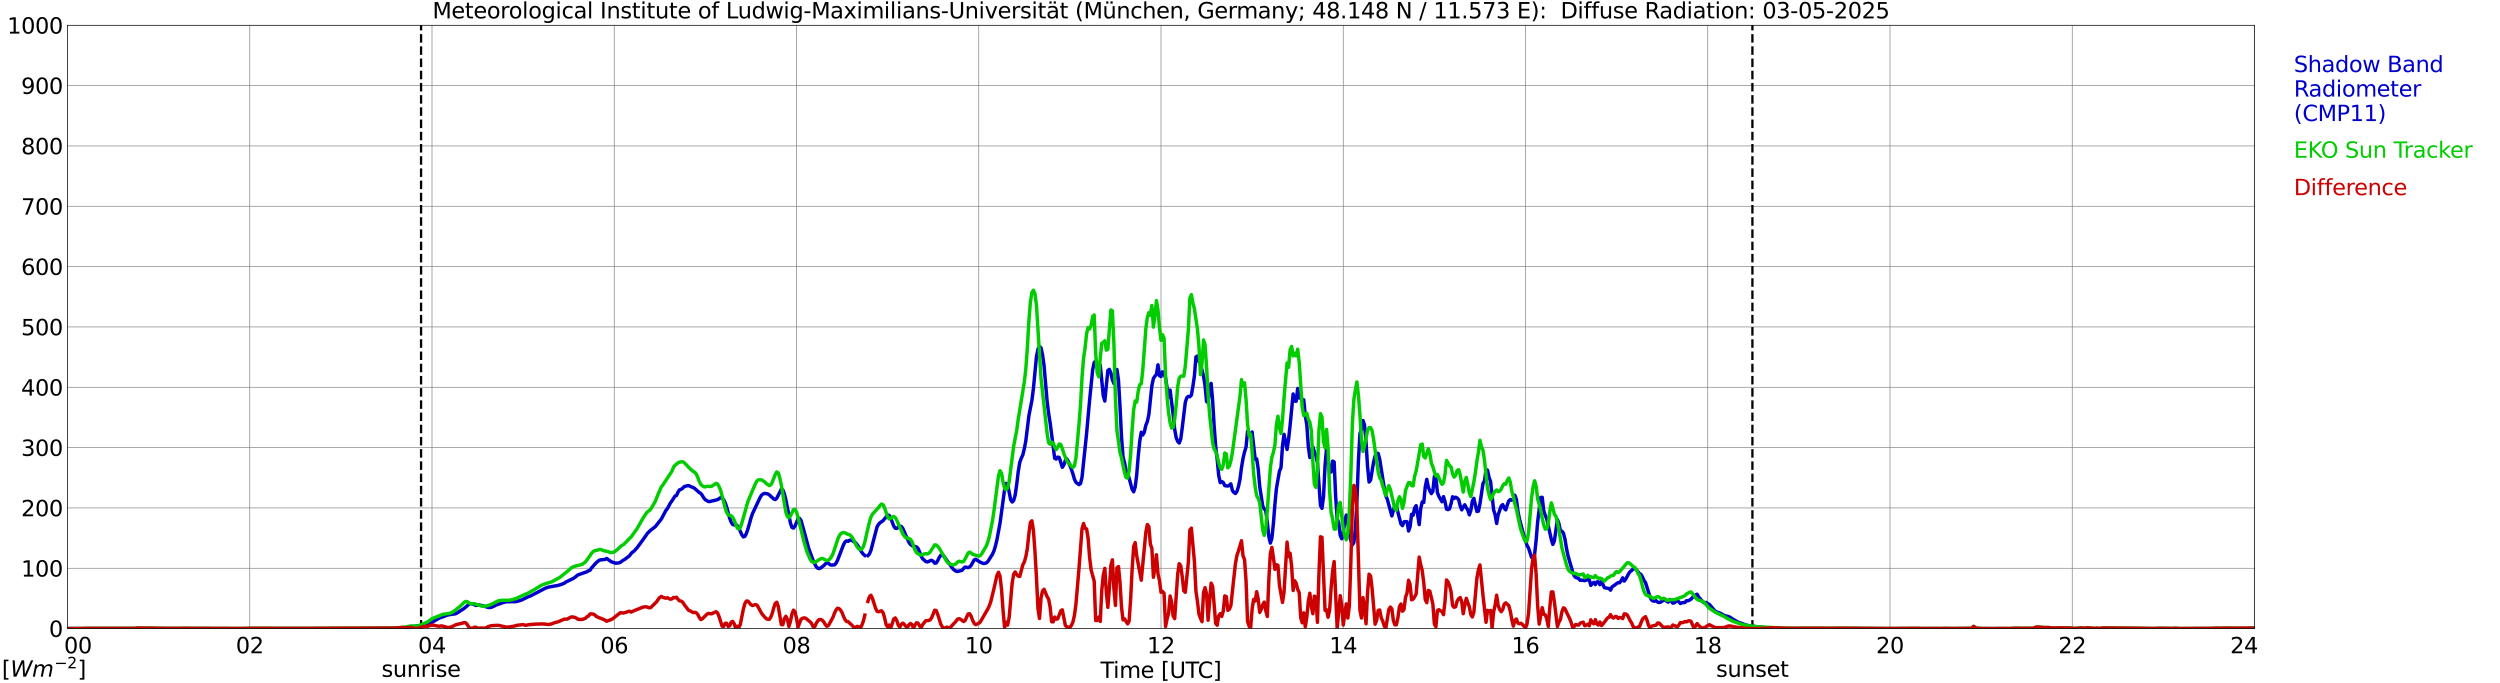 <?xml version="1.0" encoding="utf-8" standalone="no"?>
<!DOCTYPE svg PUBLIC "-//W3C//DTD SVG 1.1//EN"
  "http://www.w3.org/Graphics/SVG/1.1/DTD/svg11.dtd">
<svg xmlns:xlink="http://www.w3.org/1999/xlink" width="1085.4pt" height="296.64pt" viewBox="0 0 1085.4 296.64" xmlns="http://www.w3.org/2000/svg" version="1.1">
 <defs>
  <style type="text/css">*{stroke-linejoin: round; stroke-linecap: butt}</style>
 </defs>
 <g id="figure_1">
  <g id="patch_1">
   <path d="M 0 296.64 
L 1085.4 296.64 
L 1085.4 0 
L 0 0 
z
" style="fill: #ffffff"/>
  </g>
  <g id="axes_1">
   <g id="patch_2">
    <path d="M 29.306 272.909 
L 978.814 272.909 
L 978.814 10.976 
L 29.306 10.976 
z
" style="fill: #ffffff"/>
   </g>
   <g id="patch_3">
    <path d="M 978.814 272.909 
L 978.814 272.909 
L 978.814 10.976 
L 978.814 10.976 
z
" clip-path="url(#p448542d824)" style="fill: #d3d3d3; opacity: 0.25; stroke: #d3d3d3; stroke-linejoin: miter"/>
   </g>
   <g id="matplotlib.axis_1">
    <g id="xtick_1">
     <g id="line2d_1">
      <path d="M 29.306 272.909 
L 29.306 10.976 
" clip-path="url(#p448542d824)" style="fill: none; stroke: #808080; stroke-width: 0.3; stroke-linecap: square"/>
     </g>
     <g id="line2d_2"/>
     <g id="text_1">
      <!--    00 -->
      <g transform="translate(18.733 283.627) scale(0.095 -0.095)">
       <defs>
        <path id="DejaVuSans-20" transform="scale(0.016)"/>
        <path id="DejaVuSans-30" d="M 2034 4250 
Q 1547 4250 1301 3770 
Q 1056 3291 1056 2328 
Q 1056 1369 1301 889 
Q 1547 409 2034 409 
Q 2525 409 2770 889 
Q 3016 1369 3016 2328 
Q 3016 3291 2770 3770 
Q 2525 4250 2034 4250 
z
M 2034 4750 
Q 2819 4750 3233 4129 
Q 3647 3509 3647 2328 
Q 3647 1150 3233 529 
Q 2819 -91 2034 -91 
Q 1250 -91 836 529 
Q 422 1150 422 2328 
Q 422 3509 836 4129 
Q 1250 4750 2034 4750 
z
" transform="scale(0.016)"/>
       </defs>
       <use xlink:href="#DejaVuSans-20"/>
       <use xlink:href="#DejaVuSans-20" transform="translate(31.787 0)"/>
       <use xlink:href="#DejaVuSans-20" transform="translate(63.574 0)"/>
       <use xlink:href="#DejaVuSans-30" transform="translate(95.361 0)"/>
       <use xlink:href="#DejaVuSans-30" transform="translate(158.984 0)"/>
      </g>
     </g>
    </g>
    <g id="xtick_2">
     <g id="line2d_3">
      <path d="M 108.431 272.909 
L 108.431 10.976 
" clip-path="url(#p448542d824)" style="fill: none; stroke: #808080; stroke-width: 0.3; stroke-linecap: square"/>
     </g>
     <g id="line2d_4"/>
     <g id="text_2">
      <!-- 02 -->
      <g transform="translate(102.387 283.627) scale(0.095 -0.095)">
       <defs>
        <path id="DejaVuSans-32" d="M 1228 531 
L 3431 531 
L 3431 0 
L 469 0 
L 469 531 
Q 828 903 1448 1529 
Q 2069 2156 2228 2338 
Q 2531 2678 2651 2914 
Q 2772 3150 2772 3378 
Q 2772 3750 2511 3984 
Q 2250 4219 1831 4219 
Q 1534 4219 1204 4116 
Q 875 4013 500 3803 
L 500 4441 
Q 881 4594 1212 4672 
Q 1544 4750 1819 4750 
Q 2544 4750 2975 4387 
Q 3406 4025 3406 3419 
Q 3406 3131 3298 2873 
Q 3191 2616 2906 2266 
Q 2828 2175 2409 1742 
Q 1991 1309 1228 531 
z
" transform="scale(0.016)"/>
       </defs>
       <use xlink:href="#DejaVuSans-30"/>
       <use xlink:href="#DejaVuSans-32" transform="translate(63.623 0)"/>
      </g>
     </g>
    </g>
    <g id="xtick_3">
     <g id="line2d_5">
      <path d="M 187.557 272.909 
L 187.557 10.976 
" clip-path="url(#p448542d824)" style="fill: none; stroke: #808080; stroke-width: 0.3; stroke-linecap: square"/>
     </g>
     <g id="line2d_6"/>
     <g id="text_3">
      <!-- 04 -->
      <g transform="translate(181.513 283.627) scale(0.095 -0.095)">
       <defs>
        <path id="DejaVuSans-34" d="M 2419 4116 
L 825 1625 
L 2419 1625 
L 2419 4116 
z
M 2253 4666 
L 3047 4666 
L 3047 1625 
L 3713 1625 
L 3713 1100 
L 3047 1100 
L 3047 0 
L 2419 0 
L 2419 1100 
L 313 1100 
L 313 1709 
L 2253 4666 
z
" transform="scale(0.016)"/>
       </defs>
       <use xlink:href="#DejaVuSans-30"/>
       <use xlink:href="#DejaVuSans-34" transform="translate(63.623 0)"/>
      </g>
     </g>
    </g>
    <g id="xtick_4">
     <g id="line2d_7">
      <path d="M 266.683 272.909 
L 266.683 10.976 
" clip-path="url(#p448542d824)" style="fill: none; stroke: #808080; stroke-width: 0.3; stroke-linecap: square"/>
     </g>
     <g id="line2d_8"/>
     <g id="text_4">
      <!-- 06 -->
      <g transform="translate(260.638 283.627) scale(0.095 -0.095)">
       <defs>
        <path id="DejaVuSans-36" d="M 2113 2584 
Q 1688 2584 1439 2293 
Q 1191 2003 1191 1497 
Q 1191 994 1439 701 
Q 1688 409 2113 409 
Q 2538 409 2786 701 
Q 3034 994 3034 1497 
Q 3034 2003 2786 2293 
Q 2538 2584 2113 2584 
z
M 3366 4563 
L 3366 3988 
Q 3128 4100 2886 4159 
Q 2644 4219 2406 4219 
Q 1781 4219 1451 3797 
Q 1122 3375 1075 2522 
Q 1259 2794 1537 2939 
Q 1816 3084 2150 3084 
Q 2853 3084 3261 2657 
Q 3669 2231 3669 1497 
Q 3669 778 3244 343 
Q 2819 -91 2113 -91 
Q 1303 -91 875 529 
Q 447 1150 447 2328 
Q 447 3434 972 4092 
Q 1497 4750 2381 4750 
Q 2619 4750 2861 4703 
Q 3103 4656 3366 4563 
z
" transform="scale(0.016)"/>
       </defs>
       <use xlink:href="#DejaVuSans-30"/>
       <use xlink:href="#DejaVuSans-36" transform="translate(63.623 0)"/>
      </g>
     </g>
    </g>
    <g id="xtick_5">
     <g id="line2d_9">
      <path d="M 345.808 272.909 
L 345.808 10.976 
" clip-path="url(#p448542d824)" style="fill: none; stroke: #808080; stroke-width: 0.3; stroke-linecap: square"/>
     </g>
     <g id="line2d_10"/>
     <g id="text_5">
      <!-- 08 -->
      <g transform="translate(339.764 283.627) scale(0.095 -0.095)">
       <defs>
        <path id="DejaVuSans-38" d="M 2034 2216 
Q 1584 2216 1326 1975 
Q 1069 1734 1069 1313 
Q 1069 891 1326 650 
Q 1584 409 2034 409 
Q 2484 409 2743 651 
Q 3003 894 3003 1313 
Q 3003 1734 2745 1975 
Q 2488 2216 2034 2216 
z
M 1403 2484 
Q 997 2584 770 2862 
Q 544 3141 544 3541 
Q 544 4100 942 4425 
Q 1341 4750 2034 4750 
Q 2731 4750 3128 4425 
Q 3525 4100 3525 3541 
Q 3525 3141 3298 2862 
Q 3072 2584 2669 2484 
Q 3125 2378 3379 2068 
Q 3634 1759 3634 1313 
Q 3634 634 3220 271 
Q 2806 -91 2034 -91 
Q 1263 -91 848 271 
Q 434 634 434 1313 
Q 434 1759 690 2068 
Q 947 2378 1403 2484 
z
M 1172 3481 
Q 1172 3119 1398 2916 
Q 1625 2713 2034 2713 
Q 2441 2713 2670 2916 
Q 2900 3119 2900 3481 
Q 2900 3844 2670 4047 
Q 2441 4250 2034 4250 
Q 1625 4250 1398 4047 
Q 1172 3844 1172 3481 
z
" transform="scale(0.016)"/>
       </defs>
       <use xlink:href="#DejaVuSans-30"/>
       <use xlink:href="#DejaVuSans-38" transform="translate(63.623 0)"/>
      </g>
     </g>
    </g>
    <g id="xtick_6">
     <g id="line2d_11">
      <path d="M 424.934 272.909 
L 424.934 10.976 
" clip-path="url(#p448542d824)" style="fill: none; stroke: #808080; stroke-width: 0.3; stroke-linecap: square"/>
     </g>
     <g id="line2d_12"/>
     <g id="text_6">
      <!-- 10 -->
      <g transform="translate(418.89 283.627) scale(0.095 -0.095)">
       <defs>
        <path id="DejaVuSans-31" d="M 794 531 
L 1825 531 
L 1825 4091 
L 703 3866 
L 703 4441 
L 1819 4666 
L 2450 4666 
L 2450 531 
L 3481 531 
L 3481 0 
L 794 0 
L 794 531 
z
" transform="scale(0.016)"/>
       </defs>
       <use xlink:href="#DejaVuSans-31"/>
       <use xlink:href="#DejaVuSans-30" transform="translate(63.623 0)"/>
      </g>
     </g>
    </g>
    <g id="xtick_7">
     <g id="line2d_13">
      <path d="M 504.06 272.909 
L 504.06 10.976 
" clip-path="url(#p448542d824)" style="fill: none; stroke: #808080; stroke-width: 0.3; stroke-linecap: square"/>
     </g>
     <g id="line2d_14"/>
     <g id="text_7">
      <!-- 12 -->
      <g transform="translate(498.015 283.627) scale(0.095 -0.095)">
       <use xlink:href="#DejaVuSans-31"/>
       <use xlink:href="#DejaVuSans-32" transform="translate(63.623 0)"/>
      </g>
     </g>
    </g>
    <g id="xtick_8">
     <g id="line2d_15">
      <path d="M 583.185 272.909 
L 583.185 10.976 
" clip-path="url(#p448542d824)" style="fill: none; stroke: #808080; stroke-width: 0.3; stroke-linecap: square"/>
     </g>
     <g id="line2d_16"/>
     <g id="text_8">
      <!-- 14 -->
      <g transform="translate(577.141 283.627) scale(0.095 -0.095)">
       <use xlink:href="#DejaVuSans-31"/>
       <use xlink:href="#DejaVuSans-34" transform="translate(63.623 0)"/>
      </g>
     </g>
    </g>
    <g id="xtick_9">
     <g id="line2d_17">
      <path d="M 662.311 272.909 
L 662.311 10.976 
" clip-path="url(#p448542d824)" style="fill: none; stroke: #808080; stroke-width: 0.3; stroke-linecap: square"/>
     </g>
     <g id="line2d_18"/>
     <g id="text_9">
      <!-- 16 -->
      <g transform="translate(656.267 283.627) scale(0.095 -0.095)">
       <use xlink:href="#DejaVuSans-31"/>
       <use xlink:href="#DejaVuSans-36" transform="translate(63.623 0)"/>
      </g>
     </g>
    </g>
    <g id="xtick_10">
     <g id="line2d_19">
      <path d="M 741.437 272.909 
L 741.437 10.976 
" clip-path="url(#p448542d824)" style="fill: none; stroke: #808080; stroke-width: 0.3; stroke-linecap: square"/>
     </g>
     <g id="line2d_20"/>
     <g id="text_10">
      <!-- 18 -->
      <g transform="translate(735.392 283.627) scale(0.095 -0.095)">
       <use xlink:href="#DejaVuSans-31"/>
       <use xlink:href="#DejaVuSans-38" transform="translate(63.623 0)"/>
      </g>
     </g>
    </g>
    <g id="xtick_11">
     <g id="line2d_21">
      <path d="M 820.562 272.909 
L 820.562 10.976 
" clip-path="url(#p448542d824)" style="fill: none; stroke: #808080; stroke-width: 0.3; stroke-linecap: square"/>
     </g>
     <g id="line2d_22"/>
     <g id="text_11">
      <!-- 20 -->
      <g transform="translate(814.518 283.627) scale(0.095 -0.095)">
       <use xlink:href="#DejaVuSans-32"/>
       <use xlink:href="#DejaVuSans-30" transform="translate(63.623 0)"/>
      </g>
     </g>
    </g>
    <g id="xtick_12">
     <g id="line2d_23">
      <path d="M 899.688 272.909 
L 899.688 10.976 
" clip-path="url(#p448542d824)" style="fill: none; stroke: #808080; stroke-width: 0.3; stroke-linecap: square"/>
     </g>
     <g id="line2d_24"/>
     <g id="text_12">
      <!-- 22 -->
      <g transform="translate(893.644 283.627) scale(0.095 -0.095)">
       <use xlink:href="#DejaVuSans-32"/>
       <use xlink:href="#DejaVuSans-32" transform="translate(63.623 0)"/>
      </g>
     </g>
    </g>
    <g id="xtick_13">
     <g id="line2d_25">
      <path d="M 978.814 272.909 
L 978.814 10.976 
" clip-path="url(#p448542d824)" style="fill: none; stroke: #808080; stroke-width: 0.3; stroke-linecap: square"/>
     </g>
     <g id="line2d_26"/>
     <g id="text_13">
      <!-- 24    -->
      <g transform="translate(968.241 283.627) scale(0.095 -0.095)">
       <use xlink:href="#DejaVuSans-32"/>
       <use xlink:href="#DejaVuSans-34" transform="translate(63.623 0)"/>
       <use xlink:href="#DejaVuSans-20" transform="translate(127.246 0)"/>
       <use xlink:href="#DejaVuSans-20" transform="translate(159.033 0)"/>
       <use xlink:href="#DejaVuSans-20" transform="translate(190.82 0)"/>
      </g>
     </g>
    </g>
    <g id="text_14">
     <!-- Time [UTC] -->
     <g transform="translate(477.806 294.322) scale(0.095 -0.095)">
      <defs>
       <path id="DejaVuSans-54" d="M -19 4666 
L 3928 4666 
L 3928 4134 
L 2272 4134 
L 2272 0 
L 1638 0 
L 1638 4134 
L -19 4134 
L -19 4666 
z
" transform="scale(0.016)"/>
       <path id="DejaVuSans-69" d="M 603 3500 
L 1178 3500 
L 1178 0 
L 603 0 
L 603 3500 
z
M 603 4863 
L 1178 4863 
L 1178 4134 
L 603 4134 
L 603 4863 
z
" transform="scale(0.016)"/>
       <path id="DejaVuSans-6d" d="M 3328 2828 
Q 3544 3216 3844 3400 
Q 4144 3584 4550 3584 
Q 5097 3584 5394 3201 
Q 5691 2819 5691 2113 
L 5691 0 
L 5113 0 
L 5113 2094 
Q 5113 2597 4934 2840 
Q 4756 3084 4391 3084 
Q 3944 3084 3684 2787 
Q 3425 2491 3425 1978 
L 3425 0 
L 2847 0 
L 2847 2094 
Q 2847 2600 2669 2842 
Q 2491 3084 2119 3084 
Q 1678 3084 1418 2786 
Q 1159 2488 1159 1978 
L 1159 0 
L 581 0 
L 581 3500 
L 1159 3500 
L 1159 2956 
Q 1356 3278 1631 3431 
Q 1906 3584 2284 3584 
Q 2666 3584 2933 3390 
Q 3200 3197 3328 2828 
z
" transform="scale(0.016)"/>
       <path id="DejaVuSans-65" d="M 3597 1894 
L 3597 1613 
L 953 1613 
Q 991 1019 1311 708 
Q 1631 397 2203 397 
Q 2534 397 2845 478 
Q 3156 559 3463 722 
L 3463 178 
Q 3153 47 2828 -22 
Q 2503 -91 2169 -91 
Q 1331 -91 842 396 
Q 353 884 353 1716 
Q 353 2575 817 3079 
Q 1281 3584 2069 3584 
Q 2775 3584 3186 3129 
Q 3597 2675 3597 1894 
z
M 3022 2063 
Q 3016 2534 2758 2815 
Q 2500 3097 2075 3097 
Q 1594 3097 1305 2825 
Q 1016 2553 972 2059 
L 3022 2063 
z
" transform="scale(0.016)"/>
       <path id="DejaVuSans-5b" d="M 550 4863 
L 1875 4863 
L 1875 4416 
L 1125 4416 
L 1125 -397 
L 1875 -397 
L 1875 -844 
L 550 -844 
L 550 4863 
z
" transform="scale(0.016)"/>
       <path id="DejaVuSans-55" d="M 556 4666 
L 1191 4666 
L 1191 1831 
Q 1191 1081 1462 751 
Q 1734 422 2344 422 
Q 2950 422 3222 751 
Q 3494 1081 3494 1831 
L 3494 4666 
L 4128 4666 
L 4128 1753 
Q 4128 841 3676 375 
Q 3225 -91 2344 -91 
Q 1459 -91 1007 375 
Q 556 841 556 1753 
L 556 4666 
z
" transform="scale(0.016)"/>
       <path id="DejaVuSans-43" d="M 4122 4306 
L 4122 3641 
Q 3803 3938 3442 4084 
Q 3081 4231 2675 4231 
Q 1875 4231 1450 3742 
Q 1025 3253 1025 2328 
Q 1025 1406 1450 917 
Q 1875 428 2675 428 
Q 3081 428 3442 575 
Q 3803 722 4122 1019 
L 4122 359 
Q 3791 134 3420 21 
Q 3050 -91 2638 -91 
Q 1578 -91 968 557 
Q 359 1206 359 2328 
Q 359 3453 968 4101 
Q 1578 4750 2638 4750 
Q 3056 4750 3426 4639 
Q 3797 4528 4122 4306 
z
" transform="scale(0.016)"/>
       <path id="DejaVuSans-5d" d="M 1947 4863 
L 1947 -844 
L 622 -844 
L 622 -397 
L 1369 -397 
L 1369 4416 
L 622 4416 
L 622 4863 
L 1947 4863 
z
" transform="scale(0.016)"/>
      </defs>
      <use xlink:href="#DejaVuSans-54"/>
      <use xlink:href="#DejaVuSans-69" transform="translate(57.959 0)"/>
      <use xlink:href="#DejaVuSans-6d" transform="translate(85.742 0)"/>
      <use xlink:href="#DejaVuSans-65" transform="translate(183.154 0)"/>
      <use xlink:href="#DejaVuSans-20" transform="translate(244.678 0)"/>
      <use xlink:href="#DejaVuSans-5b" transform="translate(276.465 0)"/>
      <use xlink:href="#DejaVuSans-55" transform="translate(315.479 0)"/>
      <use xlink:href="#DejaVuSans-54" transform="translate(388.672 0)"/>
      <use xlink:href="#DejaVuSans-43" transform="translate(443.881 0)"/>
      <use xlink:href="#DejaVuSans-5d" transform="translate(513.705 0)"/>
     </g>
    </g>
   </g>
   <g id="matplotlib.axis_2">
    <g id="ytick_1">
     <g id="line2d_27">
      <path d="M 29.306 272.909 
L 978.814 272.909 
" clip-path="url(#p448542d824)" style="fill: none; stroke: #808080; stroke-width: 0.3; stroke-linecap: square"/>
     </g>
     <g id="line2d_28"/>
     <g id="text_15">
      <!-- 0 -->
      <g transform="translate(21.261 276.518) scale(0.095 -0.095)">
       <use xlink:href="#DejaVuSans-30"/>
      </g>
     </g>
    </g>
    <g id="ytick_2">
     <g id="line2d_29">
      <path d="M 29.306 246.715 
L 978.814 246.715 
" clip-path="url(#p448542d824)" style="fill: none; stroke: #808080; stroke-width: 0.3; stroke-linecap: square"/>
     </g>
     <g id="line2d_30"/>
     <g id="text_16">
      <!-- 100 -->
      <g transform="translate(9.173 250.325) scale(0.095 -0.095)">
       <use xlink:href="#DejaVuSans-31"/>
       <use xlink:href="#DejaVuSans-30" transform="translate(63.623 0)"/>
       <use xlink:href="#DejaVuSans-30" transform="translate(127.246 0)"/>
      </g>
     </g>
    </g>
    <g id="ytick_3">
     <g id="line2d_31">
      <path d="M 29.306 220.522 
L 978.814 220.522 
" clip-path="url(#p448542d824)" style="fill: none; stroke: #808080; stroke-width: 0.3; stroke-linecap: square"/>
     </g>
     <g id="line2d_32"/>
     <g id="text_17">
      <!-- 200 -->
      <g transform="translate(9.173 224.131) scale(0.095 -0.095)">
       <use xlink:href="#DejaVuSans-32"/>
       <use xlink:href="#DejaVuSans-30" transform="translate(63.623 0)"/>
       <use xlink:href="#DejaVuSans-30" transform="translate(127.246 0)"/>
      </g>
     </g>
    </g>
    <g id="ytick_4">
     <g id="line2d_33">
      <path d="M 29.306 194.329 
L 978.814 194.329 
" clip-path="url(#p448542d824)" style="fill: none; stroke: #808080; stroke-width: 0.3; stroke-linecap: square"/>
     </g>
     <g id="line2d_34"/>
     <g id="text_18">
      <!-- 300 -->
      <g transform="translate(9.173 197.938) scale(0.095 -0.095)">
       <defs>
        <path id="DejaVuSans-33" d="M 2597 2516 
Q 3050 2419 3304 2112 
Q 3559 1806 3559 1356 
Q 3559 666 3084 287 
Q 2609 -91 1734 -91 
Q 1441 -91 1130 -33 
Q 819 25 488 141 
L 488 750 
Q 750 597 1062 519 
Q 1375 441 1716 441 
Q 2309 441 2620 675 
Q 2931 909 2931 1356 
Q 2931 1769 2642 2001 
Q 2353 2234 1838 2234 
L 1294 2234 
L 1294 2753 
L 1863 2753 
Q 2328 2753 2575 2939 
Q 2822 3125 2822 3475 
Q 2822 3834 2567 4026 
Q 2313 4219 1838 4219 
Q 1578 4219 1281 4162 
Q 984 4106 628 3988 
L 628 4550 
Q 988 4650 1302 4700 
Q 1616 4750 1894 4750 
Q 2613 4750 3031 4423 
Q 3450 4097 3450 3541 
Q 3450 3153 3228 2886 
Q 3006 2619 2597 2516 
z
" transform="scale(0.016)"/>
       </defs>
       <use xlink:href="#DejaVuSans-33"/>
       <use xlink:href="#DejaVuSans-30" transform="translate(63.623 0)"/>
       <use xlink:href="#DejaVuSans-30" transform="translate(127.246 0)"/>
      </g>
     </g>
    </g>
    <g id="ytick_5">
     <g id="line2d_35">
      <path d="M 29.306 168.136 
L 978.814 168.136 
" clip-path="url(#p448542d824)" style="fill: none; stroke: #808080; stroke-width: 0.3; stroke-linecap: square"/>
     </g>
     <g id="line2d_36"/>
     <g id="text_19">
      <!-- 400 -->
      <g transform="translate(9.173 171.745) scale(0.095 -0.095)">
       <use xlink:href="#DejaVuSans-34"/>
       <use xlink:href="#DejaVuSans-30" transform="translate(63.623 0)"/>
       <use xlink:href="#DejaVuSans-30" transform="translate(127.246 0)"/>
      </g>
     </g>
    </g>
    <g id="ytick_6">
     <g id="line2d_37">
      <path d="M 29.306 141.942 
L 978.814 141.942 
" clip-path="url(#p448542d824)" style="fill: none; stroke: #808080; stroke-width: 0.3; stroke-linecap: square"/>
     </g>
     <g id="line2d_38"/>
     <g id="text_20">
      <!-- 500 -->
      <g transform="translate(9.173 145.551) scale(0.095 -0.095)">
       <defs>
        <path id="DejaVuSans-35" d="M 691 4666 
L 3169 4666 
L 3169 4134 
L 1269 4134 
L 1269 2991 
Q 1406 3038 1543 3061 
Q 1681 3084 1819 3084 
Q 2600 3084 3056 2656 
Q 3513 2228 3513 1497 
Q 3513 744 3044 326 
Q 2575 -91 1722 -91 
Q 1428 -91 1123 -41 
Q 819 9 494 109 
L 494 744 
Q 775 591 1075 516 
Q 1375 441 1709 441 
Q 2250 441 2565 725 
Q 2881 1009 2881 1497 
Q 2881 1984 2565 2268 
Q 2250 2553 1709 2553 
Q 1456 2553 1204 2497 
Q 953 2441 691 2322 
L 691 4666 
z
" transform="scale(0.016)"/>
       </defs>
       <use xlink:href="#DejaVuSans-35"/>
       <use xlink:href="#DejaVuSans-30" transform="translate(63.623 0)"/>
       <use xlink:href="#DejaVuSans-30" transform="translate(127.246 0)"/>
      </g>
     </g>
    </g>
    <g id="ytick_7">
     <g id="line2d_39">
      <path d="M 29.306 115.749 
L 978.814 115.749 
" clip-path="url(#p448542d824)" style="fill: none; stroke: #808080; stroke-width: 0.3; stroke-linecap: square"/>
     </g>
     <g id="line2d_40"/>
     <g id="text_21">
      <!-- 600 -->
      <g transform="translate(9.173 119.358) scale(0.095 -0.095)">
       <use xlink:href="#DejaVuSans-36"/>
       <use xlink:href="#DejaVuSans-30" transform="translate(63.623 0)"/>
       <use xlink:href="#DejaVuSans-30" transform="translate(127.246 0)"/>
      </g>
     </g>
    </g>
    <g id="ytick_8">
     <g id="line2d_41">
      <path d="M 29.306 89.556 
L 978.814 89.556 
" clip-path="url(#p448542d824)" style="fill: none; stroke: #808080; stroke-width: 0.3; stroke-linecap: square"/>
     </g>
     <g id="line2d_42"/>
     <g id="text_22">
      <!-- 700 -->
      <g transform="translate(9.173 93.165) scale(0.095 -0.095)">
       <defs>
        <path id="DejaVuSans-37" d="M 525 4666 
L 3525 4666 
L 3525 4397 
L 1831 0 
L 1172 0 
L 2766 4134 
L 525 4134 
L 525 4666 
z
" transform="scale(0.016)"/>
       </defs>
       <use xlink:href="#DejaVuSans-37"/>
       <use xlink:href="#DejaVuSans-30" transform="translate(63.623 0)"/>
       <use xlink:href="#DejaVuSans-30" transform="translate(127.246 0)"/>
      </g>
     </g>
    </g>
    <g id="ytick_9">
     <g id="line2d_43">
      <path d="M 29.306 63.362 
L 978.814 63.362 
" clip-path="url(#p448542d824)" style="fill: none; stroke: #808080; stroke-width: 0.3; stroke-linecap: square"/>
     </g>
     <g id="line2d_44"/>
     <g id="text_23">
      <!-- 800 -->
      <g transform="translate(9.173 66.972) scale(0.095 -0.095)">
       <use xlink:href="#DejaVuSans-38"/>
       <use xlink:href="#DejaVuSans-30" transform="translate(63.623 0)"/>
       <use xlink:href="#DejaVuSans-30" transform="translate(127.246 0)"/>
      </g>
     </g>
    </g>
    <g id="ytick_10">
     <g id="line2d_45">
      <path d="M 29.306 37.169 
L 978.814 37.169 
" clip-path="url(#p448542d824)" style="fill: none; stroke: #808080; stroke-width: 0.3; stroke-linecap: square"/>
     </g>
     <g id="line2d_46"/>
     <g id="text_24">
      <!-- 900 -->
      <g transform="translate(9.173 40.778) scale(0.095 -0.095)">
       <defs>
        <path id="DejaVuSans-39" d="M 703 97 
L 703 672 
Q 941 559 1184 500 
Q 1428 441 1663 441 
Q 2288 441 2617 861 
Q 2947 1281 2994 2138 
Q 2813 1869 2534 1725 
Q 2256 1581 1919 1581 
Q 1219 1581 811 2004 
Q 403 2428 403 3163 
Q 403 3881 828 4315 
Q 1253 4750 1959 4750 
Q 2769 4750 3195 4129 
Q 3622 3509 3622 2328 
Q 3622 1225 3098 567 
Q 2575 -91 1691 -91 
Q 1453 -91 1209 -44 
Q 966 3 703 97 
z
M 1959 2075 
Q 2384 2075 2632 2365 
Q 2881 2656 2881 3163 
Q 2881 3666 2632 3958 
Q 2384 4250 1959 4250 
Q 1534 4250 1286 3958 
Q 1038 3666 1038 3163 
Q 1038 2656 1286 2365 
Q 1534 2075 1959 2075 
z
" transform="scale(0.016)"/>
       </defs>
       <use xlink:href="#DejaVuSans-39"/>
       <use xlink:href="#DejaVuSans-30" transform="translate(63.623 0)"/>
       <use xlink:href="#DejaVuSans-30" transform="translate(127.246 0)"/>
      </g>
     </g>
    </g>
    <g id="ytick_11">
     <g id="line2d_47">
      <path d="M 29.306 10.976 
L 978.814 10.976 
" clip-path="url(#p448542d824)" style="fill: none; stroke: #808080; stroke-width: 0.3; stroke-linecap: square"/>
     </g>
     <g id="line2d_48"/>
     <g id="text_25">
      <!-- 1000 -->
      <g transform="translate(3.128 14.585) scale(0.095 -0.095)">
       <use xlink:href="#DejaVuSans-31"/>
       <use xlink:href="#DejaVuSans-30" transform="translate(63.623 0)"/>
       <use xlink:href="#DejaVuSans-30" transform="translate(127.246 0)"/>
       <use xlink:href="#DejaVuSans-30" transform="translate(190.869 0)"/>
      </g>
     </g>
    </g>
   </g>
   <g id="line2d_49">
    <path d="M 182.81 272.909 
L 182.81 10.976 
" clip-path="url(#p448542d824)" style="fill: none; stroke-dasharray: 3.7,1.6; stroke-dashoffset: 0; stroke: #000000"/>
   </g>
   <g id="line2d_50">
    <path d="M 760.823 272.909 
L 760.823 10.976 
" clip-path="url(#p448542d824)" style="fill: none; stroke-dasharray: 3.7,1.6; stroke-dashoffset: 0; stroke: #000000"/>
   </g>
   <g id="line2d_51">
    <path d="M 29.306 272.909 
L 175.029 272.909 
L 175.688 272.592 
L 180.963 271.785 
L 182.941 271.835 
L 183.601 271.785 
L 187.557 270.174 
L 190.854 268.259 
L 192.173 267.856 
L 194.151 267.049 
L 195.47 266.798 
L 197.448 266.546 
L 198.107 266.345 
L 201.404 264.228 
L 202.723 263.12 
L 203.382 262.518 
L 204.042 262.115 
L 204.701 262.065 
L 206.679 262.869 
L 207.998 262.667 
L 209.317 262.919 
L 211.954 263.725 
L 212.614 263.775 
L 213.273 263.676 
L 214.592 263.12 
L 215.251 262.72 
L 218.548 261.559 
L 219.867 261.258 
L 223.823 261.208 
L 224.482 261.106 
L 225.801 260.703 
L 226.461 260.501 
L 229.098 259.191 
L 230.417 258.688 
L 237.011 255.262 
L 238.329 254.862 
L 242.286 254.154 
L 243.604 253.751 
L 244.923 253.248 
L 245.583 252.745 
L 247.561 251.787 
L 248.88 251.134 
L 249.539 250.731 
L 250.858 249.623 
L 254.155 248.463 
L 254.814 248.261 
L 255.473 247.808 
L 256.133 247.606 
L 256.792 246.6 
L 258.77 244.384 
L 260.089 243.276 
L 260.748 243.075 
L 262.726 242.873 
L 263.386 242.47 
L 265.364 243.879 
L 267.342 244.534 
L 268.661 244.384 
L 269.32 244.183 
L 269.98 243.627 
L 271.298 242.821 
L 273.277 241.309 
L 273.936 240.403 
L 274.595 239.748 
L 275.255 239.295 
L 276.573 237.836 
L 279.211 234.258 
L 281.189 231.437 
L 282.508 230.18 
L 283.827 229.171 
L 284.486 228.668 
L 287.124 225.342 
L 289.102 221.614 
L 289.761 220.81 
L 291.08 218.34 
L 291.739 217.484 
L 293.058 215.37 
L 293.717 215.118 
L 294.377 213.607 
L 295.036 212.648 
L 295.696 212.447 
L 296.355 211.994 
L 297.014 211.289 
L 298.333 210.886 
L 298.992 210.836 
L 300.311 211.441 
L 300.971 211.643 
L 301.63 212.096 
L 303.608 213.859 
L 304.267 214.21 
L 304.927 215.118 
L 305.586 216.226 
L 306.246 216.981 
L 307.564 217.738 
L 308.224 217.738 
L 311.521 216.931 
L 312.839 216.075 
L 313.499 216.226 
L 314.158 216.931 
L 314.818 218.191 
L 315.477 220.103 
L 316.796 224.991 
L 317.455 226.754 
L 318.114 227.71 
L 318.774 227.911 
L 319.433 227.812 
L 320.093 228.215 
L 320.752 229.221 
L 322.071 232.194 
L 322.73 233.1 
L 323.39 232.849 
L 324.049 231.589 
L 324.708 229.674 
L 326.027 224.991 
L 326.686 223.026 
L 329.983 216.025 
L 330.643 214.967 
L 331.302 214.464 
L 331.961 214.21 
L 333.28 214.411 
L 333.94 214.815 
L 335.918 216.627 
L 336.577 216.881 
L 337.236 216.326 
L 339.215 212.347 
L 339.874 212.698 
L 340.533 214.411 
L 341.193 217.031 
L 343.171 227.055 
L 343.83 228.97 
L 344.49 229.271 
L 345.149 228.414 
L 346.468 225.242 
L 347.127 225.041 
L 347.787 225.997 
L 349.105 230.683 
L 351.083 238.038 
L 353.062 243.426 
L 354.38 246.095 
L 355.04 246.7 
L 355.699 246.852 
L 356.359 246.55 
L 357.677 245.542 
L 358.337 244.837 
L 358.996 244.332 
L 359.655 244.534 
L 360.315 245.139 
L 360.974 245.34 
L 362.293 245.241 
L 362.952 244.534 
L 363.612 243.276 
L 366.249 236.424 
L 366.909 235.266 
L 367.568 234.813 
L 368.227 235.015 
L 368.887 234.509 
L 369.546 234.509 
L 370.865 235.217 
L 371.524 235.72 
L 372.184 236.526 
L 372.843 237.532 
L 373.502 238.792 
L 374.162 239.8 
L 374.821 240.605 
L 375.481 241.16 
M 376.799 241.21 
L 377.459 240.505 
L 378.118 238.944 
L 380.756 228.818 
L 381.415 227.66 
L 382.074 226.955 
L 383.393 226.049 
L 385.371 223.631 
L 386.031 223.731 
L 386.69 224.839 
L 388.009 228.364 
L 388.668 229.323 
L 389.328 229.423 
L 390.646 228.414 
L 391.306 228.566 
L 391.965 229.423 
L 394.603 235.418 
L 395.262 236.374 
L 395.921 236.877 
L 397.899 237.433 
L 398.559 238.087 
L 399.218 239.546 
L 399.878 241.362 
L 400.537 242.519 
L 401.856 243.729 
L 402.515 243.981 
L 403.175 243.779 
L 403.834 243.426 
L 404.493 243.276 
L 405.153 243.677 
L 405.812 244.534 
L 406.471 244.434 
L 407.131 243.376 
L 407.79 242.016 
L 408.45 241.058 
L 409.109 241.008 
L 409.768 241.461 
L 413.725 246.951 
L 414.384 247.556 
L 415.043 247.96 
L 415.703 248.112 
L 417.681 247.606 
L 418.34 246.802 
L 419 246.197 
L 420.318 246.448 
L 420.978 246.147 
L 421.637 245.44 
L 422.956 243.075 
L 423.615 242.821 
L 425.593 244.08 
L 426.912 244.636 
L 427.572 244.583 
L 428.231 244.384 
L 428.89 243.779 
L 430.869 240.654 
L 431.528 239.195 
L 432.187 237.029 
L 432.847 234.258 
L 434.165 227.157 
L 436.144 212.599 
L 436.803 209.88 
L 437.462 210.281 
L 438.781 216.931 
L 439.44 217.937 
L 440.1 217.282 
L 440.759 214.917 
L 441.419 210.281 
L 442.078 204.741 
L 442.737 200.762 
L 443.397 198.947 
L 444.056 197.538 
L 444.716 194.816 
L 445.375 191.343 
L 446.694 180.562 
L 448.012 173.812 
L 448.672 168.623 
L 449.991 154.772 
L 450.65 151.547 
L 451.309 150.439 
L 451.969 150.995 
L 452.628 154.117 
L 453.287 158.701 
L 454.606 174.165 
L 455.266 179.404 
L 455.925 183.584 
L 457.903 198.999 
L 458.563 199.3 
L 459.222 198.444 
L 459.881 198.646 
L 461.2 202.876 
L 461.859 201.92 
L 462.519 199.905 
L 463.178 199.251 
L 463.838 200.359 
L 465.156 203.785 
L 465.816 205.749 
L 466.475 208.065 
L 467.134 209.424 
L 468.453 210.383 
L 469.113 209.93 
L 469.772 207.208 
L 471.75 188.218 
L 473.069 173.662 
L 474.388 160.615 
L 475.047 157.341 
L 475.706 156.888 
L 476.366 158.347 
L 477.025 158.549 
L 477.685 158.499 
L 479.003 171.897 
L 479.663 174.115 
L 480.981 160.867 
L 481.641 160.364 
L 482.3 161.925 
L 482.96 164.895 
L 483.619 166.509 
L 484.278 163.033 
L 484.938 160.414 
L 485.597 165.097 
L 486.256 176.331 
L 486.916 189.63 
L 487.575 198.344 
L 488.235 200.964 
L 488.894 204.238 
L 489.553 205.495 
L 490.213 207.562 
L 491.532 212.447 
L 492.191 213.505 
L 492.85 211.441 
L 493.51 206.202 
L 494.169 198.09 
L 494.828 191.594 
L 495.488 187.665 
L 496.147 188.823 
L 496.807 187.665 
L 497.466 184.643 
L 498.125 183.029 
L 498.785 180.009 
L 500.103 167.415 
L 500.763 164.293 
L 501.422 163.334 
L 502.082 162.58 
L 502.741 158.399 
L 503.4 163.083 
L 504.06 163.486 
L 504.719 161.42 
L 505.379 162.177 
L 506.038 164.091 
L 507.357 172.502 
L 508.016 169.38 
L 509.335 180.009 
L 509.994 186.356 
L 510.654 190.033 
L 511.313 191.644 
L 511.972 192.349 
L 512.632 190.636 
L 513.291 185.648 
L 514.61 174.668 
L 515.269 172.654 
L 515.929 172.099 
L 516.588 172.251 
L 517.247 171.546 
L 517.907 167.716 
L 518.566 163.185 
L 519.226 154.973 
L 519.885 154.57 
L 520.544 156.888 
L 521.204 158.198 
L 522.522 163.235 
L 523.182 167.415 
L 523.841 174.317 
L 524.501 174.82 
L 525.16 167.819 
L 525.819 166.459 
L 526.479 173.964 
L 527.138 184.994 
L 527.797 193.76 
L 528.457 199.502 
L 529.116 206.454 
L 529.776 209.526 
L 530.435 209.073 
L 531.094 209.476 
L 531.754 210.836 
L 533.073 211.038 
L 533.732 210.684 
L 534.391 210.079 
L 535.051 212.952 
L 535.71 213.809 
L 536.369 214.262 
L 537.029 213.353 
L 537.688 211.239 
L 538.348 208.167 
L 539.007 202.978 
L 539.666 199.049 
L 540.326 196.228 
L 540.985 194.111 
L 541.644 187.212 
L 542.304 188.168 
L 542.963 188.621 
L 543.623 187.563 
L 544.941 199.35 
L 545.601 199.251 
L 546.26 203.583 
L 546.919 211.239 
L 548.238 219.802 
L 548.898 220.96 
L 549.557 221.766 
L 550.216 226.803 
L 550.876 232.998 
L 551.535 235.769 
L 552.195 233.705 
L 552.854 227.306 
L 553.513 218.945 
L 554.173 212.096 
L 555.491 204.539 
L 556.151 203.077 
L 556.81 193.609 
L 557.47 188.572 
L 558.788 195.12 
L 559.448 190.738 
L 560.107 184.692 
L 561.426 171.043 
L 562.085 174.115 
L 562.745 174.215 
L 563.404 168.675 
L 564.063 172.806 
L 564.723 171.143 
L 565.382 174.466 
L 566.042 173.61 
L 566.701 180.512 
L 567.36 184.391 
L 568.02 193.86 
L 568.679 198.646 
L 569.998 194.012 
L 570.657 196.278 
L 571.317 197.941 
L 571.976 200.861 
L 573.295 219.448 
L 573.954 220.708 
L 574.613 215.671 
L 575.273 202.323 
L 575.932 194.667 
L 576.592 199.35 
L 577.251 205.144 
L 577.91 204.942 
L 578.57 200.207 
L 579.229 200.56 
L 579.889 215.572 
L 580.548 225.14 
L 581.207 226.955 
L 581.867 232.445 
L 582.526 233.907 
L 583.185 231.235 
L 583.845 226.4 
L 584.504 223.631 
L 585.164 226.803 
L 585.823 231.89 
L 586.482 234.763 
L 587.142 236.576 
L 587.801 235.518 
L 588.46 229.776 
L 589.12 217.484 
L 589.779 199.803 
L 590.439 188.168 
L 591.098 186.303 
L 591.757 182.576 
L 592.417 184.491 
L 593.076 191.998 
L 593.736 202.575 
L 594.395 209.275 
L 595.054 208.468 
L 596.373 200.51 
L 597.032 197.941 
L 597.692 196.731 
L 598.351 196.883 
L 599.011 199.35 
L 600.329 207.763 
L 600.989 211.894 
L 601.648 215.218 
L 602.307 216.729 
L 604.286 223.982 
L 605.604 219.349 
L 606.264 219.852 
L 608.242 227.508 
L 608.901 228.215 
L 609.561 226.552 
L 610.22 226.45 
L 610.879 226.502 
L 611.539 230.531 
L 612.198 228.768 
L 612.858 223.278 
L 613.517 223.731 
L 614.176 220.506 
L 614.836 219.55 
L 616.154 227.759 
L 616.814 220.86 
L 617.473 217.937 
L 618.133 218.139 
L 618.792 211.389 
L 619.451 208.114 
L 620.111 211.441 
L 620.77 213.102 
L 621.429 214.312 
L 622.089 213.353 
L 622.748 206.857 
L 623.408 207.46 
L 624.067 213.859 
L 624.726 215.572 
L 626.045 217.837 
L 626.705 215.621 
L 627.364 217.788 
L 628.023 221.012 
L 628.683 221.263 
L 629.342 220.86 
L 630.001 218.644 
L 630.661 215.671 
L 631.32 216.376 
L 631.98 215.873 
L 632.639 216.226 
L 633.298 216.931 
L 633.958 219.65 
L 634.617 221.363 
L 635.276 220.103 
L 635.936 219.147 
L 636.595 220.407 
L 637.255 221.413 
L 637.914 223.529 
L 638.573 221.667 
L 639.233 217.536 
L 639.892 216.376 
L 641.211 222.068 
L 641.87 221.918 
L 642.53 218.793 
L 643.848 209.93 
L 644.508 208.719 
L 645.167 203.785 
L 645.827 204.136 
L 646.486 207.31 
L 647.145 209.023 
L 648.464 221.413 
L 649.123 223.479 
L 649.783 227.256 
L 650.442 223.479 
L 651.761 219.7 
L 652.42 219.097 
L 653.08 220.658 
L 653.739 221.363 
L 654.399 219.197 
L 655.058 217.484 
L 655.717 216.881 
L 656.377 217.183 
L 657.036 216.68 
L 657.695 215.016 
L 658.355 216.829 
L 659.014 221.918 
L 659.674 225.292 
L 661.652 232.799 
L 662.97 236.778 
L 663.63 237.935 
L 664.949 242.016 
L 665.608 242.166 
L 666.267 240.605 
L 666.927 234.562 
L 667.586 226.552 
L 668.905 215.972 
L 669.564 215.923 
L 670.224 221.717 
L 670.883 223.731 
L 671.542 225.292 
L 673.521 234.208 
L 674.18 236.374 
L 674.839 234.863 
L 676.158 225.596 
L 676.817 227.306 
L 677.477 230.431 
L 678.136 230.633 
L 678.796 231.489 
L 679.455 234.109 
L 680.114 238.137 
L 680.774 241.309 
L 682.752 248.161 
L 683.411 249.924 
L 684.071 250.679 
L 685.389 251.184 
L 686.049 251.938 
L 686.708 251.889 
L 688.027 252.09 
L 689.346 251.687 
L 690.005 251.687 
L 690.664 254.154 
L 691.324 253.35 
L 691.983 252.845 
L 692.643 253.803 
L 693.302 252.643 
L 693.961 252.593 
L 694.621 253.853 
L 695.28 252.494 
L 696.599 255.163 
L 698.577 255.516 
L 699.236 256.221 
L 699.896 254.759 
L 701.215 253.903 
L 701.874 253.35 
L 702.533 252.947 
L 703.193 252.997 
L 703.852 252.09 
L 704.511 250.88 
L 705.171 252.292 
L 705.83 251.436 
L 707.149 248.968 
L 707.808 248.112 
L 708.468 247.658 
L 709.127 246.802 
L 709.786 246.852 
L 710.446 247.355 
L 711.765 249.018 
L 712.424 249.369 
L 713.083 250.479 
L 713.743 251.988 
L 714.402 252.897 
L 716.38 259.191 
L 717.04 260.501 
L 717.699 260.954 
L 718.358 261.007 
L 719.018 260.805 
L 719.677 261.41 
L 720.337 261.609 
L 720.996 261.41 
L 721.655 261.007 
L 722.315 260.25 
L 724.293 261.41 
L 724.952 260.299 
L 725.612 260.954 
L 726.271 261.863 
L 726.93 261.711 
L 727.59 261.156 
L 728.249 260.805 
L 728.909 261.308 
L 729.568 262.012 
L 730.227 261.711 
L 731.546 261.559 
L 732.205 260.805 
L 732.865 260.805 
L 733.524 260.553 
L 734.184 260.1 
L 735.502 258.639 
L 736.821 257.984 
L 737.48 259.244 
L 738.14 259.899 
L 739.459 261.509 
L 740.118 261.661 
L 740.777 261.559 
L 741.437 262.115 
L 742.096 262.366 
L 744.734 265.438 
L 746.052 265.941 
L 746.712 266.143 
L 748.69 267.251 
L 750.668 267.757 
L 751.987 268.561 
L 753.306 269.367 
L 754.624 270.122 
L 758.581 271.534 
L 764.515 272.34 
L 767.812 272.642 
L 768.471 272.909 
L 978.154 272.909 
L 978.154 272.909 
" clip-path="url(#p448542d824)" style="fill: none; stroke: #0000cc; stroke-width: 1.5; stroke-linecap: square"/>
   </g>
   <g id="line2d_52">
    <path d="M 28.646 272.913 
L 32.603 272.866 
L 35.9 272.875 
L 37.878 272.81 
L 58.319 272.833 
L 59.637 272.686 
L 62.275 272.694 
L 66.231 272.72 
L 68.209 272.788 
L 75.462 272.838 
L 80.078 272.8 
L 102.497 272.876 
L 105.135 272.879 
L 108.431 272.804 
L 114.366 272.8 
L 130.191 272.834 
L 171.732 272.66 
L 175.688 272.303 
L 177.007 272.021 
L 178.326 271.772 
L 178.985 271.73 
L 180.304 271.906 
L 180.963 271.845 
L 182.941 271.201 
L 185.579 270.045 
L 186.898 269.105 
L 187.557 268.596 
L 192.173 266.766 
L 195.47 266.23 
L 196.788 265.599 
L 199.426 263.52 
L 200.745 262.303 
L 201.404 261.618 
L 202.063 261.161 
L 202.723 261.156 
L 204.042 262.004 
L 204.701 262.18 
L 206.02 262.087 
L 207.339 262.595 
L 208.657 262.995 
L 209.976 263.262 
L 211.954 262.884 
L 213.273 262.407 
L 214.592 261.732 
L 215.91 261.059 
L 216.57 260.793 
L 217.889 260.639 
L 221.186 260.581 
L 222.504 260.303 
L 223.823 259.95 
L 225.142 259.327 
L 227.12 258.41 
L 229.098 257.588 
L 231.736 256.112 
L 235.033 254.112 
L 236.351 253.585 
L 239.648 252.549 
L 242.945 250.76 
L 244.923 249.188 
L 246.901 247.604 
L 248.22 246.385 
L 250.198 245.632 
L 251.517 245.39 
L 252.176 245.116 
L 252.836 244.967 
L 254.155 244.006 
L 256.133 241.274 
L 256.792 240.22 
L 257.451 239.549 
L 258.111 239.111 
L 259.43 238.838 
L 260.089 238.571 
L 260.748 238.546 
L 262.067 239.035 
L 262.726 239.231 
L 264.045 239.475 
L 264.705 239.839 
L 265.364 239.899 
L 266.023 239.845 
L 266.683 239.612 
L 267.342 239.152 
L 269.98 236.799 
L 270.639 236.516 
L 271.958 235.201 
L 273.277 233.771 
L 273.936 233.239 
L 276.573 229.538 
L 279.211 224.922 
L 280.53 222.895 
L 281.189 222.126 
L 281.849 221.72 
L 282.508 221.073 
L 284.486 217.673 
L 285.805 214.39 
L 287.124 211.389 
L 287.783 210.566 
L 291.739 204.555 
L 292.399 202.875 
L 293.058 202.016 
L 294.377 200.917 
L 295.036 200.622 
L 296.355 200.451 
L 297.014 200.829 
L 298.333 202.162 
L 298.992 202.923 
L 300.971 204.699 
L 301.63 205.041 
L 302.289 205.798 
L 302.949 207.263 
L 303.608 209.067 
L 304.267 210.281 
L 304.927 210.89 
L 305.586 211.327 
L 306.246 211.389 
L 306.905 211.147 
L 308.883 211.182 
L 310.861 209.861 
L 311.521 210.131 
L 312.18 211.244 
L 312.839 212.789 
L 314.158 217.881 
L 314.818 220.487 
L 315.477 222.418 
L 316.136 223.53 
L 317.455 223.942 
L 318.114 224.589 
L 318.774 225.869 
L 320.093 229.265 
L 320.752 229.71 
L 321.411 228.932 
L 322.071 227.109 
L 324.708 217.74 
L 327.346 211.423 
L 328.005 209.923 
L 328.665 208.781 
L 329.324 208.297 
L 330.643 208.331 
L 331.961 209.189 
L 332.621 209.878 
L 333.94 210.812 
L 334.599 210.573 
L 335.258 209.446 
L 336.577 205.973 
L 337.236 204.895 
L 337.896 205.347 
L 338.555 207.543 
L 339.215 210.589 
L 341.193 222.376 
L 341.852 224.325 
L 342.512 224.809 
L 343.171 223.982 
L 344.49 221.257 
L 345.149 221.118 
L 345.808 222.28 
L 346.468 224.61 
L 349.105 235.336 
L 350.424 239.764 
L 351.743 242.834 
L 352.402 243.793 
L 353.062 244.14 
L 353.721 244.109 
L 354.38 243.792 
L 355.699 242.925 
L 356.359 242.608 
L 357.018 242.463 
L 357.677 242.704 
L 358.337 243.103 
L 358.996 243.347 
L 359.655 243.198 
L 360.315 242.647 
L 360.974 241.746 
L 361.634 240.447 
L 362.952 236.483 
L 363.612 234.43 
L 364.271 232.824 
L 364.93 231.801 
L 365.59 231.347 
L 366.249 231.212 
L 366.909 231.403 
L 368.227 232.006 
L 368.887 232.184 
L 369.546 232.75 
L 370.206 233.673 
L 370.865 234.888 
L 371.524 236.406 
L 372.184 237.497 
L 372.843 238.289 
L 373.502 238.652 
L 374.162 238.359 
L 374.821 237.38 
L 375.481 235.3 
L 376.799 229.438 
L 377.459 226.667 
L 378.118 224.476 
L 378.777 223.237 
L 381.415 220.363 
L 382.074 219.442 
L 382.734 218.817 
L 383.393 219.139 
L 384.053 220.527 
L 385.371 224.385 
L 386.031 225.289 
L 386.69 225.114 
L 387.349 224.546 
L 388.009 224.186 
L 388.668 224.685 
L 389.328 225.853 
L 391.965 231.794 
L 392.624 232.757 
L 393.284 233.406 
L 393.943 233.668 
L 394.603 233.778 
L 395.262 234.158 
L 395.921 235.087 
L 397.24 238.803 
L 397.899 239.942 
L 399.218 240.788 
L 399.878 240.987 
L 400.537 240.866 
L 401.196 240.528 
L 401.856 240.351 
L 402.515 240.523 
L 403.175 240.248 
L 403.834 239.635 
L 405.812 236.55 
L 406.471 236.621 
L 407.131 237.237 
L 407.79 238.015 
L 411.087 243.812 
L 411.746 244.51 
L 412.406 244.912 
L 413.725 245.272 
L 414.384 245.101 
L 415.043 244.797 
L 415.703 244.015 
L 416.362 243.67 
L 417.681 243.995 
L 418.34 243.746 
L 419 242.718 
L 420.318 240.084 
L 420.978 239.711 
L 421.637 240.096 
L 422.297 240.647 
L 424.934 241.462 
L 425.593 241.215 
L 426.253 240.392 
L 428.231 237 
L 428.89 235.22 
L 429.55 232.802 
L 430.869 226.235 
L 431.528 221.87 
L 433.506 206.52 
L 434.165 204.366 
L 434.825 205.473 
L 435.484 209.328 
L 436.144 212.031 
L 436.803 212.638 
L 437.462 211.798 
L 438.122 209.081 
L 440.1 193.66 
L 441.419 186.82 
L 442.078 181.985 
L 444.716 165.898 
L 445.375 160.091 
L 446.034 151.128 
L 446.694 139.426 
L 447.353 131.165 
L 448.012 127.019 
L 448.672 126.023 
L 449.331 127.504 
L 449.991 132.582 
L 451.969 164.264 
L 454.606 188.051 
L 455.266 192.203 
L 455.925 192.874 
L 456.584 191.976 
L 457.244 192.36 
L 457.903 193.989 
L 458.563 195.221 
L 459.222 194.182 
L 459.881 192.764 
L 460.541 192.973 
L 461.2 194.725 
L 461.859 196.909 
L 463.178 200.022 
L 463.838 201.021 
L 464.497 201.542 
L 465.156 202.388 
L 465.816 202.925 
L 466.475 202.321 
L 467.134 198.791 
L 468.453 184.274 
L 469.113 175.694 
L 469.772 163.819 
L 470.431 155.578 
L 471.091 151.11 
L 471.75 144.93 
L 472.409 142.214 
L 473.069 142.827 
L 473.728 141.311 
L 474.388 137.408 
L 475.047 136.741 
L 475.706 153.375 
L 476.366 161.88 
L 477.025 163.587 
L 477.685 155.374 
L 478.344 149.082 
L 479.003 148.655 
L 479.663 147.965 
L 480.322 152.017 
L 480.981 151.651 
L 482.3 134.586 
L 482.96 135.03 
L 483.619 149.328 
L 484.278 173.095 
L 484.938 186.874 
L 486.256 196.332 
L 486.916 198.872 
L 488.235 205.187 
L 488.894 207.313 
L 489.553 207.543 
L 490.213 204.387 
L 490.872 197.36 
L 491.532 186.509 
L 492.191 177.882 
L 492.85 174.115 
L 493.51 174.56 
L 494.169 169.861 
L 494.828 167.026 
L 495.488 166.664 
L 496.147 160.604 
L 497.466 142.943 
L 498.125 137.848 
L 498.785 135.697 
L 499.444 136.894 
L 500.103 132.631 
L 500.763 142.014 
L 501.422 137.049 
L 502.082 130.509 
L 502.741 134.529 
L 503.4 142.315 
L 504.06 147.728 
L 504.719 145.307 
L 505.379 146.84 
L 506.038 163.196 
L 506.697 172.325 
L 507.357 179.137 
L 508.016 183.537 
L 508.675 185.841 
L 509.335 185.479 
L 509.994 182.028 
L 510.654 175.856 
L 511.313 167.846 
L 511.972 164.176 
L 512.632 163.362 
L 513.291 163.232 
L 513.95 163.278 
L 514.61 158.908 
L 515.929 143.34 
L 516.588 129.445 
L 517.247 127.923 
L 517.907 131.577 
L 518.566 134.099 
L 519.885 142.833 
L 520.544 150.591 
L 521.204 162.629 
L 521.863 157.773 
L 522.522 147.588 
L 523.182 149.654 
L 523.841 159.235 
L 524.501 171.202 
L 525.16 180.024 
L 526.479 192.277 
L 527.138 194.97 
L 527.797 195.981 
L 528.457 198.034 
L 529.116 200.882 
L 529.776 203.055 
L 530.435 203.782 
L 531.094 201.886 
L 531.754 196.653 
L 532.413 197.081 
L 533.073 203.118 
L 533.732 202.344 
L 534.391 200.083 
L 535.051 196.457 
L 538.348 172.048 
L 539.007 164.824 
L 539.666 167.505 
L 540.326 166.231 
L 540.985 173.495 
L 541.644 184.118 
L 542.304 189.234 
L 542.963 188.475 
L 543.623 196.087 
L 544.282 205.737 
L 544.941 211.312 
L 545.601 215.271 
L 546.26 216.393 
L 546.919 218.285 
L 548.238 230.158 
L 548.898 232.459 
L 549.557 229.489 
L 550.216 221.557 
L 551.535 203.103 
L 552.195 198.454 
L 552.854 196.419 
L 553.513 193.21 
L 554.173 184.333 
L 554.832 180.724 
L 555.491 185.777 
L 556.151 188.172 
L 556.81 182.25 
L 557.47 172.878 
L 558.788 157.578 
L 559.448 159.504 
L 560.107 151.95 
L 560.766 150.4 
L 561.426 154.514 
L 562.085 153.352 
L 562.745 154.521 
L 563.404 151.597 
L 564.063 157.232 
L 565.382 176.981 
L 566.042 180.457 
L 566.701 179.728 
L 567.36 179.441 
L 568.02 181.999 
L 568.679 183.289 
L 569.338 186.968 
L 569.998 200.476 
L 570.657 210.359 
L 571.317 211.604 
L 571.976 203.573 
L 572.635 186.85 
L 573.295 179.588 
L 573.954 181.088 
L 574.613 191.678 
L 575.273 194.395 
L 575.932 186.468 
L 576.592 194.417 
L 577.251 212.947 
L 577.91 222.415 
L 578.57 225.249 
L 579.229 229.669 
L 579.889 229.723 
L 580.548 225.298 
L 581.207 219.244 
L 581.867 218.144 
L 583.185 229.669 
L 583.845 232.608 
L 584.504 234.355 
L 585.164 231.385 
L 585.823 222.129 
L 586.482 205.988 
L 587.142 183.967 
L 587.801 173.336 
L 588.46 169.113 
L 589.12 165.823 
L 589.779 171.643 
L 590.439 180.267 
L 591.098 190.886 
L 591.757 196.019 
L 592.417 193.446 
L 593.736 186.915 
L 594.395 185.665 
L 595.054 185.658 
L 595.714 187.026 
L 596.373 190.835 
L 597.692 200.381 
L 598.351 204.782 
L 599.011 207.425 
L 599.67 208.482 
L 600.329 211.009 
L 601.648 215.13 
L 602.307 212.445 
L 602.967 210.858 
L 603.626 212.367 
L 605.604 220.98 
L 606.264 221.521 
L 606.923 217.594 
L 607.582 215.655 
L 608.242 216.841 
L 608.901 220.686 
L 609.561 218.24 
L 610.22 212.874 
L 611.539 209.534 
L 612.198 209.521 
L 612.858 210.789 
L 613.517 210.956 
L 614.176 206.703 
L 614.836 204.508 
L 616.814 193.11 
L 617.473 192.78 
L 618.133 198.185 
L 618.792 198.83 
L 620.111 194.864 
L 620.77 196.851 
L 621.429 201.048 
L 622.089 202.652 
L 622.748 204.881 
L 623.408 206.688 
L 624.067 206.001 
L 624.726 207.354 
L 625.386 209.094 
L 626.045 210.284 
L 626.705 209.586 
L 627.364 205.961 
L 628.023 199.894 
L 628.683 200.933 
L 629.342 202.252 
L 630.001 202.68 
L 630.661 205.737 
L 631.32 207.124 
L 631.98 206.401 
L 632.639 204.258 
L 633.298 203.935 
L 633.958 206.184 
L 635.276 213.635 
L 635.936 209.028 
L 636.595 207.265 
L 637.255 210.185 
L 637.914 214.068 
L 638.573 215.606 
L 639.892 209.23 
L 640.552 205.152 
L 641.211 200.162 
L 641.87 196.339 
L 642.53 191.151 
L 643.189 194.026 
L 643.848 195.47 
L 644.508 199.975 
L 645.827 212.037 
L 646.486 214.836 
L 647.145 216.904 
L 647.805 215.818 
L 648.464 214.237 
L 649.123 213.27 
L 649.783 212.76 
L 650.442 213.437 
L 651.102 213.214 
L 651.761 212.364 
L 652.42 210.848 
L 653.08 210.003 
L 653.739 210.204 
L 654.399 208.582 
L 655.058 207.522 
L 655.717 209.359 
L 656.377 213.287 
L 657.036 215.612 
L 657.695 218.68 
L 658.355 220.992 
L 659.674 227.393 
L 660.333 230.109 
L 661.652 233.775 
L 662.311 235.199 
L 662.97 234.772 
L 663.63 231.361 
L 664.949 216.009 
L 665.608 211.327 
L 666.267 208.738 
L 666.927 211.012 
L 667.586 216.568 
L 668.905 221.41 
L 669.564 225.001 
L 670.224 227.912 
L 670.883 229.752 
L 671.542 229.505 
L 672.202 227.271 
L 672.861 222.093 
L 673.521 218.3 
L 674.18 220.436 
L 674.839 223.268 
L 675.499 224.067 
L 676.158 226.505 
L 676.817 230.031 
L 678.136 237.999 
L 680.114 245.258 
L 680.774 247.207 
L 681.433 248.023 
L 682.092 248.488 
L 683.411 249.075 
L 684.071 248.924 
L 685.389 249.695 
L 686.708 249.355 
L 687.368 249.199 
L 688.027 250.837 
L 688.686 250.417 
L 689.346 249.77 
L 690.005 250.48 
L 690.664 250.347 
L 691.324 250.693 
L 691.983 250.75 
L 692.643 249.909 
L 693.302 250.659 
L 693.961 251.06 
L 694.621 250.993 
L 695.28 251.168 
L 695.939 251.887 
L 696.599 252.286 
L 697.918 250.899 
L 698.577 250.618 
L 699.236 250.146 
L 699.896 249.826 
L 700.555 249.802 
L 701.215 248.687 
L 701.874 248.16 
L 702.533 248.559 
L 703.193 248.15 
L 706.49 244.316 
L 707.149 244.359 
L 707.808 244.753 
L 709.127 246.063 
L 709.786 246.387 
L 710.446 247.271 
L 711.105 248.862 
L 711.765 249.805 
L 712.424 251.852 
L 713.083 254.524 
L 713.743 256.73 
L 714.402 258.068 
L 715.062 258.573 
L 715.721 258.667 
L 716.38 258.874 
L 717.04 259.456 
L 717.699 259.701 
L 718.358 259.623 
L 719.677 258.995 
L 720.337 259.214 
L 720.996 259.778 
L 721.655 259.979 
L 722.315 259.725 
L 722.974 260.083 
L 723.633 260.598 
L 724.293 260.656 
L 725.612 260.302 
L 726.93 260.394 
L 730.887 258.944 
L 731.546 258.514 
L 732.205 257.882 
L 733.524 257.145 
L 734.184 257.004 
L 734.843 257.747 
L 736.162 259.556 
L 736.821 260.186 
L 737.48 260.547 
L 739.459 261.142 
L 740.777 262.569 
L 742.096 264.063 
L 744.734 265.822 
L 748.69 267.73 
L 750.009 268.573 
L 752.646 269.839 
L 756.602 271.2 
L 761.878 272.004 
L 774.406 272.743 
L 777.703 272.764 
L 780.34 272.754 
L 802.1 272.777 
L 805.397 272.728 
L 807.375 272.798 
L 808.694 272.809 
L 811.331 272.833 
L 812.65 272.818 
L 815.947 272.889 
L 818.584 272.895 
L 819.903 272.892 
L 831.112 272.834 
L 836.388 272.876 
L 838.366 272.849 
L 842.981 272.878 
L 844.3 272.833 
L 847.597 272.895 
L 850.894 272.851 
L 855.51 272.829 
L 856.169 272.743 
L 856.828 271.96 
L 858.147 272.806 
L 858.806 272.773 
L 860.125 272.888 
L 863.422 272.92 
L 864.741 272.91 
L 870.016 272.87 
L 871.994 272.906 
L 875.291 272.768 
L 877.929 272.812 
L 882.544 272.785 
L 883.204 272.623 
L 883.863 272.314 
L 884.522 272.239 
L 887.819 272.472 
L 889.138 272.43 
L 890.457 272.561 
L 891.116 272.672 
L 895.072 272.574 
L 896.391 272.654 
L 897.71 272.611 
L 901.007 272.869 
L 903.644 272.621 
L 904.963 272.777 
L 906.282 272.558 
L 908.919 272.799 
L 909.579 272.839 
L 910.238 272.739 
L 911.557 272.859 
L 912.876 272.646 
L 925.404 272.743 
L 929.36 272.796 
L 934.635 272.885 
L 937.932 272.793 
L 943.207 272.852 
L 944.526 272.777 
L 946.504 272.914 
L 954.417 272.849 
L 955.735 272.851 
L 957.054 272.889 
L 959.032 272.909 
L 961.67 272.723 
L 962.989 272.736 
L 963.648 272.846 
L 966.285 272.699 
L 968.923 272.743 
L 971.561 272.742 
L 974.857 272.779 
L 975.517 272.816 
L 976.836 272.662 
L 978.154 272.675 
L 978.154 272.675 
" clip-path="url(#p448542d824)" style="fill: none; stroke: #00cc00; stroke-width: 1.5; stroke-linecap: square"/>
   </g>
   <g id="line2d_53">
    <path d="M 29.306 272.89 
L 32.603 272.866 
L 35.9 272.875 
L 37.878 272.81 
L 58.319 272.833 
L 59.637 272.686 
L 62.275 272.694 
L 66.231 272.72 
L 68.209 272.788 
L 75.462 272.838 
L 80.078 272.8 
L 102.497 272.876 
L 105.135 272.879 
L 108.431 272.804 
L 114.366 272.8 
L 130.191 272.834 
L 171.732 272.66 
L 175.029 272.385 
L 175.688 272.62 
L 176.348 272.614 
L 177.666 272.365 
L 178.326 272.393 
L 180.304 272.838 
L 180.963 272.849 
L 182.282 272.556 
L 183.601 272.06 
L 185.579 271.923 
L 187.557 271.331 
L 190.195 271.841 
L 190.854 271.885 
L 191.513 271.746 
L 192.173 271.818 
L 194.151 272.379 
L 194.81 272.455 
L 196.129 272.128 
L 198.107 271.158 
L 200.745 270.58 
L 201.404 270.298 
L 202.063 270.344 
L 202.723 270.945 
L 203.382 271.984 
L 204.042 272.799 
L 205.36 272.682 
L 206.02 272.277 
L 206.679 272.332 
L 207.339 272.735 
L 208.657 272.683 
L 209.317 272.656 
L 209.976 272.767 
L 211.295 272.471 
L 211.954 272.068 
L 213.273 271.64 
L 215.91 271.502 
L 216.57 271.538 
L 219.867 272.29 
L 221.186 272.182 
L 223.164 271.85 
L 224.482 271.483 
L 227.12 271.169 
L 227.779 271.384 
L 228.439 271.467 
L 229.757 271.163 
L 231.076 271.095 
L 232.395 270.967 
L 234.373 270.931 
L 235.033 270.85 
L 238.329 271.124 
L 239.648 270.798 
L 240.967 270.28 
L 242.286 269.964 
L 244.923 268.849 
L 246.242 268.8 
L 247.561 268.061 
L 248.22 267.808 
L 249.539 268.031 
L 250.198 268.365 
L 250.858 268.838 
L 252.176 268.957 
L 252.836 268.908 
L 254.155 268.452 
L 254.814 267.793 
L 255.473 267.47 
L 256.133 266.576 
L 256.792 266.529 
L 257.451 266.615 
L 258.111 266.831 
L 258.77 267.542 
L 260.089 268.203 
L 260.748 268.38 
L 262.067 268.971 
L 262.726 269.267 
L 263.386 269.738 
L 264.045 269.411 
L 264.705 269.272 
L 266.023 268.624 
L 269.32 266.007 
L 270.639 266.149 
L 271.958 265.792 
L 272.617 265.514 
L 273.277 265.37 
L 273.936 265.745 
L 275.914 264.886 
L 279.211 263.572 
L 280.53 263.409 
L 281.849 263.896 
L 282.508 263.802 
L 285.145 261.205 
L 285.805 260.141 
L 286.464 259.418 
L 287.124 258.956 
L 287.783 259.341 
L 289.102 259.727 
L 289.761 259.474 
L 290.42 259.904 
L 291.08 260.177 
L 291.739 259.98 
L 292.399 259.408 
L 293.058 259.555 
L 293.717 259.285 
L 294.377 260.219 
L 295.036 260.882 
L 295.696 260.977 
L 296.355 261.366 
L 297.014 262.449 
L 298.992 264.996 
L 299.652 265.236 
L 300.971 265.965 
L 301.63 265.854 
L 302.289 266.009 
L 302.949 266.766 
L 303.608 268.117 
L 304.267 268.981 
L 304.927 268.68 
L 306.905 266.672 
L 307.564 266.342 
L 308.883 266.505 
L 310.861 265.588 
L 311.521 266.109 
L 312.18 267.675 
L 313.499 271.835 
L 314.158 271.959 
L 314.818 270.613 
L 315.477 270.593 
L 316.136 271.952 
L 316.796 271.709 
L 317.455 270.098 
L 318.114 269.788 
L 318.774 270.866 
L 319.433 272.807 
L 320.093 271.859 
L 320.752 272.42 
L 321.411 271.109 
L 322.73 264.476 
L 323.39 262.045 
L 324.049 260.962 
L 324.708 260.974 
L 326.027 262.543 
L 326.686 262.895 
L 328.005 262.475 
L 328.665 262.744 
L 329.324 263.821 
L 330.643 266.273 
L 331.961 267.888 
L 332.621 268.524 
L 333.28 268.903 
L 333.94 268.906 
L 334.599 268.062 
L 335.258 266.33 
L 335.918 263.941 
L 336.577 262.001 
L 337.236 261.478 
L 337.896 263.289 
L 339.215 271.15 
L 339.874 271.234 
L 340.533 268.595 
L 341.193 267.564 
L 341.852 268.889 
L 342.512 271.983 
L 343.171 269.836 
L 343.83 266.561 
L 344.49 264.895 
L 345.149 265.613 
L 345.808 268.435 
L 346.468 272.276 
L 347.787 268.806 
L 348.446 268.446 
L 349.105 268.256 
L 349.765 268.406 
L 350.424 268.864 
L 351.083 269.517 
L 351.743 269.974 
L 352.402 270.779 
L 353.062 272.195 
L 353.721 272.131 
L 354.38 270.606 
L 355.04 269.558 
L 355.699 268.982 
L 356.359 268.966 
L 357.018 269.277 
L 357.677 270.07 
L 358.337 271.174 
L 358.996 271.924 
L 359.655 271.573 
L 361.634 268.015 
L 362.293 266.222 
L 362.952 264.859 
L 363.612 264.062 
L 364.271 264.222 
L 364.93 264.859 
L 365.59 265.966 
L 366.249 267.697 
L 366.909 269.046 
L 367.568 269.855 
L 368.227 269.9 
L 369.546 271.149 
L 370.206 271.768 
L 370.865 272.58 
L 372.184 271.938 
L 372.843 272.152 
L 373.502 272.769 
L 374.162 271.468 
L 374.821 269.685 
L 375.481 267.049 
M 376.799 261.138 
L 377.459 259.071 
L 378.118 258.441 
L 378.777 259.771 
L 380.096 263.958 
L 380.756 265.376 
L 381.415 265.612 
L 382.734 265.174 
L 383.393 265.999 
L 384.053 268.194 
L 384.712 271.187 
L 385.371 272.155 
L 386.031 271.351 
L 386.69 272.634 
L 387.349 270.853 
L 388.009 268.73 
L 388.668 268.27 
L 389.328 269.339 
L 389.987 271.438 
L 390.646 272.274 
L 391.306 271.072 
L 391.965 270.538 
L 392.624 271.086 
L 393.284 271.949 
L 393.943 272.469 
L 394.603 271.268 
L 395.262 270.692 
L 395.921 271.119 
L 396.581 272.721 
L 397.24 271.387 
L 397.899 270.399 
L 398.559 270.563 
L 399.218 271.667 
L 399.878 272.534 
L 400.537 271.255 
L 401.856 269.53 
L 403.175 269.378 
L 403.834 269.119 
L 404.493 268.169 
L 405.812 264.926 
L 406.471 265.096 
L 407.131 266.77 
L 408.45 270.992 
L 409.109 272.15 
L 409.768 272.876 
L 411.087 272.271 
L 412.406 272.732 
L 413.065 271.86 
L 414.384 270.453 
L 415.043 269.746 
L 415.703 268.812 
L 416.362 268.619 
L 417.022 268.845 
L 418.34 269.853 
L 419 269.43 
L 420.318 266.544 
L 420.978 266.473 
L 421.637 267.565 
L 422.297 269.373 
L 422.956 270.689 
L 423.615 271.191 
L 424.934 270.592 
L 425.593 270.043 
L 428.89 264.349 
L 429.55 262.94 
L 430.209 261.017 
L 431.528 255.583 
L 432.847 249.779 
L 433.506 248.445 
L 434.165 250.118 
L 434.825 255.911 
L 435.484 265.004 
L 436.144 272.342 
L 436.803 270.15 
L 437.462 271.392 
L 438.122 268.181 
L 439.44 253.163 
L 440.1 249.287 
L 440.759 248.318 
L 441.419 249.448 
L 442.078 250.153 
L 442.737 250.255 
L 444.056 245.248 
L 444.716 243.991 
L 445.375 241.657 
L 446.034 238.135 
L 446.694 231.773 
L 447.353 226.786 
L 448.012 226.116 
L 448.672 230.309 
L 449.331 239.344 
L 449.991 250.719 
L 450.65 264.378 
L 451.309 268.525 
L 451.969 259.639 
L 452.628 256.572 
L 453.287 255.823 
L 454.606 259.023 
L 455.266 260.109 
L 455.925 263.619 
L 456.584 269.908 
L 457.244 269.997 
L 457.903 267.898 
L 458.563 268.83 
L 459.222 268.647 
L 460.541 265.222 
L 461.2 264.758 
L 462.519 271.501 
L 463.178 272.137 
L 464.497 272.432 
L 465.156 271.512 
L 465.816 270.085 
L 466.475 267.165 
L 467.134 262.276 
L 468.453 246.8 
L 469.772 229.52 
L 470.431 227.272 
L 471.091 229.402 
L 471.75 229.621 
L 472.409 233.655 
L 473.069 242.073 
L 473.728 247.459 
L 475.047 252.308 
L 475.706 269.395 
L 476.366 269.376 
L 477.025 267.871 
L 477.685 269.783 
L 478.344 256.338 
L 479.003 249.667 
L 479.663 246.758 
L 480.322 257.157 
L 480.981 263.693 
L 481.641 255.502 
L 482.3 245.57 
L 482.96 243.044 
L 483.619 255.728 
L 484.278 262.847 
L 484.938 246.448 
L 485.597 245.969 
L 486.256 252.908 
L 486.916 263.666 
L 487.575 269.142 
L 488.235 268.685 
L 489.553 270.861 
L 490.213 269.734 
L 490.872 260.19 
L 491.532 246.971 
L 492.191 237.286 
L 492.85 235.583 
L 493.51 241.267 
L 495.488 251.907 
L 497.466 231.21 
L 498.125 227.728 
L 498.785 228.597 
L 499.444 236.243 
L 500.103 238.124 
L 500.763 250.63 
L 501.422 246.624 
L 502.082 240.838 
L 502.741 249.038 
L 503.4 252.141 
L 504.06 257.15 
L 504.719 256.796 
L 505.379 257.572 
L 506.038 272.014 
L 506.697 268.704 
L 507.357 266.274 
L 508.016 258.752 
L 508.675 261.485 
L 509.335 267.439 
L 509.994 268.581 
L 511.313 249.111 
L 511.972 244.736 
L 512.632 245.635 
L 513.291 250.492 
L 513.95 256.532 
L 514.61 257.149 
L 515.929 244.151 
L 516.588 230.103 
L 517.247 229.286 
L 518.566 243.822 
L 519.226 256.617 
L 519.885 261.172 
L 520.544 266.612 
L 521.204 268.477 
L 521.863 269.917 
L 522.522 257.262 
L 523.182 255.148 
L 523.841 257.827 
L 524.501 269.291 
L 525.819 253.194 
L 526.479 254.595 
L 527.797 270.689 
L 528.457 271.44 
L 529.116 267.337 
L 529.776 266.438 
L 530.435 267.618 
L 531.094 265.318 
L 531.754 258.726 
L 532.413 259.002 
L 533.073 264.989 
L 533.732 264.569 
L 534.391 262.913 
L 535.71 250.729 
L 536.369 244.737 
L 537.029 241.093 
L 537.688 239.211 
L 539.007 234.755 
L 539.666 241.365 
L 540.326 242.912 
L 540.985 252.292 
L 541.644 269.815 
L 542.304 271.843 
L 542.963 272.762 
L 543.623 264.385 
L 544.282 260.225 
L 544.941 260.947 
L 545.601 256.888 
L 546.26 260.099 
L 546.919 265.863 
L 547.579 264.554 
L 548.238 262.553 
L 548.898 261.409 
L 549.557 265.186 
L 550.216 267.662 
L 550.876 251.57 
L 551.535 240.243 
L 552.195 237.657 
L 552.854 242.022 
L 553.513 247.174 
L 554.173 245.146 
L 554.832 245.466 
L 555.491 254.147 
L 556.81 261.55 
L 557.47 257.215 
L 558.788 235.367 
L 559.448 241.675 
L 560.107 240.166 
L 560.766 245.82 
L 561.426 256.38 
L 562.085 252.145 
L 562.745 253.215 
L 563.404 255.83 
L 564.063 257.335 
L 564.723 268.24 
L 565.382 270.394 
L 566.042 266.062 
L 566.701 272.125 
L 567.36 267.959 
L 568.02 261.047 
L 568.679 257.552 
L 569.338 263.398 
L 569.998 266.445 
L 570.657 258.827 
L 571.317 259.246 
L 571.976 270.197 
L 572.635 248.923 
L 573.295 233.048 
L 573.954 233.289 
L 575.273 264.98 
L 575.932 264.71 
L 576.592 267.976 
L 577.251 265.106 
L 577.91 255.436 
L 578.57 247.866 
L 579.229 243.8 
L 580.548 272.751 
L 581.867 258.608 
L 582.526 262.881 
L 583.185 271.342 
L 584.504 262.185 
L 585.164 268.327 
L 585.823 263.147 
L 586.482 244.133 
L 587.142 220.299 
L 587.801 210.727 
L 588.46 212.245 
L 589.12 221.248 
L 590.439 265.008 
L 591.098 268.326 
L 591.757 259.466 
L 592.417 263.954 
L 593.076 270.822 
L 593.736 257.249 
L 594.395 249.299 
L 595.054 250.099 
L 595.714 255.598 
L 597.032 271.008 
L 597.692 269.259 
L 598.351 265.01 
L 599.011 264.834 
L 599.67 268.212 
L 600.329 269.663 
L 600.989 271.741 
L 601.648 272.821 
L 602.967 264.67 
L 603.626 263.559 
L 604.286 264.296 
L 604.945 269.436 
L 605.604 271.278 
L 606.264 271.239 
L 606.923 268.181 
L 607.582 263.372 
L 608.242 262.242 
L 608.901 265.38 
L 609.561 264.597 
L 610.22 259.333 
L 610.879 257.451 
L 611.539 251.912 
L 612.198 253.662 
L 612.858 260.42 
L 613.517 260.134 
L 614.176 259.105 
L 614.836 257.866 
L 616.154 241.859 
L 616.814 245.158 
L 617.473 247.752 
L 618.133 252.955 
L 618.792 260.35 
L 619.451 261.674 
L 620.111 256.332 
L 620.77 256.658 
L 622.089 262.207 
L 622.748 270.933 
L 623.408 272.137 
L 624.067 265.051 
L 624.726 264.691 
L 625.386 265.273 
L 626.045 265.355 
L 626.705 266.874 
L 627.364 261.082 
L 628.023 251.791 
L 628.683 252.579 
L 629.342 254.301 
L 630.001 256.945 
L 630.661 262.974 
L 631.32 263.657 
L 631.98 263.437 
L 632.639 260.941 
L 633.298 259.913 
L 633.958 259.442 
L 634.617 261.186 
L 635.276 266.44 
L 635.936 262.79 
L 636.595 259.766 
L 637.914 263.448 
L 638.573 266.848 
L 639.233 267.856 
L 639.892 265.763 
L 641.211 251.004 
L 641.87 247.33 
L 642.53 245.267 
L 643.848 258.449 
L 645.167 270.172 
L 645.827 265.008 
L 646.486 265.383 
L 647.145 265.028 
L 647.805 272.511 
L 648.464 265.733 
L 649.123 262.7 
L 649.783 258.412 
L 650.442 262.866 
L 651.102 264.658 
L 651.761 265.573 
L 652.42 264.659 
L 653.08 262.253 
L 653.739 261.749 
L 655.058 262.947 
L 655.717 265.387 
L 656.377 269.013 
L 657.036 271.841 
L 657.695 269.246 
L 658.355 268.746 
L 659.014 270.522 
L 659.674 270.808 
L 660.333 270.611 
L 660.992 271.121 
L 662.311 272.622 
L 662.97 270.904 
L 663.63 266.335 
L 664.949 246.901 
L 665.608 242.07 
L 666.267 241.042 
L 666.927 249.359 
L 667.586 262.925 
L 668.246 270.956 
L 669.564 263.831 
L 670.224 266.713 
L 670.883 266.888 
L 671.542 268.696 
L 672.202 271.965 
L 672.861 263.665 
L 673.521 257 
L 674.18 256.971 
L 674.839 261.314 
L 676.158 272 
L 676.817 270.184 
L 677.477 268.956 
L 678.136 265.543 
L 678.796 263.894 
L 679.455 264.287 
L 680.114 265.788 
L 681.433 268.463 
L 682.092 270.115 
L 682.752 272.27 
L 683.411 272.06 
L 684.071 271.154 
L 685.389 271.42 
L 686.049 270.548 
L 687.368 270.12 
L 688.027 271.655 
L 688.686 271.487 
L 689.346 270.992 
L 690.005 271.702 
L 690.664 269.101 
L 691.324 270.251 
L 691.983 270.815 
L 692.643 269.014 
L 693.302 270.924 
L 693.961 271.375 
L 694.621 270.049 
L 695.28 271.583 
L 695.939 270.942 
L 697.918 268.291 
L 698.577 268.011 
L 699.236 266.834 
L 699.896 267.975 
L 700.555 268.355 
L 701.215 267.693 
L 701.874 267.719 
L 702.533 268.521 
L 703.193 268.062 
L 703.852 268.168 
L 704.511 268.592 
L 705.171 266.499 
L 705.83 266.551 
L 706.49 266.999 
L 707.808 269.551 
L 708.468 270.626 
L 709.127 272.17 
L 710.446 272.826 
L 711.105 272.208 
L 711.765 272.122 
L 713.083 268.864 
L 713.743 268.167 
L 714.402 267.737 
L 715.062 269.247 
L 715.721 271.469 
L 716.38 272.591 
L 717.04 271.863 
L 718.358 271.526 
L 719.018 271.386 
L 719.677 270.493 
L 720.337 270.513 
L 721.655 271.881 
L 722.315 272.384 
L 724.293 272.155 
L 724.952 272.709 
L 725.612 272.257 
L 726.271 271.362 
L 728.249 272.107 
L 728.909 271.325 
L 729.568 270.288 
L 730.227 270.38 
L 730.887 270.191 
L 731.546 269.864 
L 732.205 269.986 
L 732.865 269.602 
L 733.524 269.501 
L 734.184 269.812 
L 735.502 272.842 
L 736.821 270.706 
L 737.48 271.606 
L 738.14 272.066 
L 738.799 272.77 
L 739.459 272.542 
L 740.118 272.791 
L 740.777 271.899 
L 741.437 271.674 
L 742.096 271.212 
L 744.734 272.526 
L 748.69 272.43 
L 750.009 271.891 
L 750.668 271.755 
L 751.327 271.799 
L 753.965 272.323 
L 756.602 272.587 
L 757.921 272.841 
L 761.878 272.892 
L 767.812 272.712 
L 768.471 272.533 
L 772.428 272.642 
L 773.746 272.717 
L 778.362 272.785 
L 790.89 272.758 
L 793.528 272.802 
L 800.122 272.766 
L 820.562 272.882 
L 821.881 272.882 
L 833.091 272.807 
L 833.75 272.901 
L 835.728 272.869 
L 842.981 272.878 
L 844.3 272.833 
L 847.597 272.895 
L 850.894 272.851 
L 855.51 272.829 
L 856.169 272.743 
L 856.828 271.96 
L 858.147 272.806 
L 858.806 272.773 
L 860.125 272.888 
L 866.06 272.902 
L 870.016 272.87 
L 871.994 272.906 
L 875.291 272.768 
L 877.929 272.812 
L 882.544 272.785 
L 883.204 272.623 
L 883.863 272.314 
L 884.522 272.239 
L 887.819 272.472 
L 889.138 272.43 
L 890.457 272.561 
L 891.116 272.672 
L 895.072 272.574 
L 896.391 272.654 
L 897.71 272.611 
L 901.007 272.869 
L 903.644 272.621 
L 904.963 272.777 
L 906.282 272.558 
L 908.919 272.799 
L 909.579 272.839 
L 910.238 272.739 
L 911.557 272.859 
L 912.876 272.646 
L 925.404 272.743 
L 929.36 272.796 
L 934.635 272.885 
L 937.932 272.793 
L 943.207 272.852 
L 944.526 272.777 
L 946.504 272.904 
L 961.01 272.811 
L 962.329 272.719 
L 965.626 272.747 
L 966.945 272.687 
L 970.901 272.746 
L 978.154 272.675 
L 978.154 272.675 
" clip-path="url(#p448542d824)" style="fill: none; stroke: #cc0000; stroke-width: 1.5; stroke-linecap: square"/>
   </g>
   <g id="patch_4">
    <path d="M 29.306 272.909 
L 29.306 10.976 
" style="fill: none; stroke: #000000; stroke-width: 0.3; stroke-linejoin: miter; stroke-linecap: square"/>
   </g>
   <g id="patch_5">
    <path d="M 978.814 272.909 
L 978.814 10.976 
" style="fill: none; stroke: #000000; stroke-width: 0.3; stroke-linejoin: miter; stroke-linecap: square"/>
   </g>
   <g id="patch_6">
    <path d="M 29.306 272.909 
L 978.814 272.909 
" style="fill: none; stroke: #000000; stroke-width: 0.3; stroke-linejoin: miter; stroke-linecap: square"/>
   </g>
   <g id="patch_7">
    <path d="M 29.306 10.976 
L 978.814 10.976 
" style="fill: none; stroke: #000000; stroke-width: 0.3; stroke-linejoin: miter; stroke-linecap: square"/>
   </g>
   <g id="text_26">
    <!-- sunrise -->
    <g transform="translate(165.645 293.863) scale(0.095 -0.095)">
     <defs>
      <path id="DejaVuSans-73" d="M 2834 3397 
L 2834 2853 
Q 2591 2978 2328 3040 
Q 2066 3103 1784 3103 
Q 1356 3103 1142 2972 
Q 928 2841 928 2578 
Q 928 2378 1081 2264 
Q 1234 2150 1697 2047 
L 1894 2003 
Q 2506 1872 2764 1633 
Q 3022 1394 3022 966 
Q 3022 478 2636 193 
Q 2250 -91 1575 -91 
Q 1294 -91 989 -36 
Q 684 19 347 128 
L 347 722 
Q 666 556 975 473 
Q 1284 391 1588 391 
Q 1994 391 2212 530 
Q 2431 669 2431 922 
Q 2431 1156 2273 1281 
Q 2116 1406 1581 1522 
L 1381 1569 
Q 847 1681 609 1914 
Q 372 2147 372 2553 
Q 372 3047 722 3315 
Q 1072 3584 1716 3584 
Q 2034 3584 2315 3537 
Q 2597 3491 2834 3397 
z
" transform="scale(0.016)"/>
      <path id="DejaVuSans-75" d="M 544 1381 
L 544 3500 
L 1119 3500 
L 1119 1403 
Q 1119 906 1312 657 
Q 1506 409 1894 409 
Q 2359 409 2629 706 
Q 2900 1003 2900 1516 
L 2900 3500 
L 3475 3500 
L 3475 0 
L 2900 0 
L 2900 538 
Q 2691 219 2414 64 
Q 2138 -91 1772 -91 
Q 1169 -91 856 284 
Q 544 659 544 1381 
z
M 1991 3584 
L 1991 3584 
z
" transform="scale(0.016)"/>
      <path id="DejaVuSans-6e" d="M 3513 2113 
L 3513 0 
L 2938 0 
L 2938 2094 
Q 2938 2591 2744 2837 
Q 2550 3084 2163 3084 
Q 1697 3084 1428 2787 
Q 1159 2491 1159 1978 
L 1159 0 
L 581 0 
L 581 3500 
L 1159 3500 
L 1159 2956 
Q 1366 3272 1645 3428 
Q 1925 3584 2291 3584 
Q 2894 3584 3203 3211 
Q 3513 2838 3513 2113 
z
" transform="scale(0.016)"/>
      <path id="DejaVuSans-72" d="M 2631 2963 
Q 2534 3019 2420 3045 
Q 2306 3072 2169 3072 
Q 1681 3072 1420 2755 
Q 1159 2438 1159 1844 
L 1159 0 
L 581 0 
L 581 3500 
L 1159 3500 
L 1159 2956 
Q 1341 3275 1631 3429 
Q 1922 3584 2338 3584 
Q 2397 3584 2469 3576 
Q 2541 3569 2628 3553 
L 2631 2963 
z
" transform="scale(0.016)"/>
     </defs>
     <use xlink:href="#DejaVuSans-73"/>
     <use xlink:href="#DejaVuSans-75" transform="translate(52.1 0)"/>
     <use xlink:href="#DejaVuSans-6e" transform="translate(115.479 0)"/>
     <use xlink:href="#DejaVuSans-72" transform="translate(178.857 0)"/>
     <use xlink:href="#DejaVuSans-69" transform="translate(219.971 0)"/>
     <use xlink:href="#DejaVuSans-73" transform="translate(247.754 0)"/>
     <use xlink:href="#DejaVuSans-65" transform="translate(299.854 0)"/>
    </g>
   </g>
   <g id="text_27">
    <!-- sunset -->
    <g transform="translate(745.068 293.863) scale(0.095 -0.095)">
     <defs>
      <path id="DejaVuSans-74" d="M 1172 4494 
L 1172 3500 
L 2356 3500 
L 2356 3053 
L 1172 3053 
L 1172 1153 
Q 1172 725 1289 603 
Q 1406 481 1766 481 
L 2356 481 
L 2356 0 
L 1766 0 
Q 1100 0 847 248 
Q 594 497 594 1153 
L 594 3053 
L 172 3053 
L 172 3500 
L 594 3500 
L 594 4494 
L 1172 4494 
z
" transform="scale(0.016)"/>
     </defs>
     <use xlink:href="#DejaVuSans-73"/>
     <use xlink:href="#DejaVuSans-75" transform="translate(52.1 0)"/>
     <use xlink:href="#DejaVuSans-6e" transform="translate(115.479 0)"/>
     <use xlink:href="#DejaVuSans-73" transform="translate(178.857 0)"/>
     <use xlink:href="#DejaVuSans-65" transform="translate(230.957 0)"/>
     <use xlink:href="#DejaVuSans-74" transform="translate(292.48 0)"/>
    </g>
   </g>
   <g id="text_28">
    <!-- [$Wm^{-2}$] -->
    <g transform="translate(0.821 293.863) scale(0.095 -0.095)">
     <defs>
      <path id="DejaVuSans-Oblique-57" d="M 616 4666 
L 1228 4666 
L 1453 697 
L 3213 4666 
L 3916 4666 
L 4147 697 
L 5888 4666 
L 6528 4666 
L 4453 0 
L 3659 0 
L 3444 3891 
L 1697 0 
L 903 0 
L 616 4666 
z
" transform="scale(0.016)"/>
      <path id="DejaVuSans-Oblique-6d" d="M 5747 2113 
L 5338 0 
L 4763 0 
L 5166 2094 
Q 5191 2228 5203 2325 
Q 5216 2422 5216 2491 
Q 5216 2772 5059 2928 
Q 4903 3084 4622 3084 
Q 4203 3084 3875 2770 
Q 3547 2456 3450 1953 
L 3066 0 
L 2491 0 
L 2900 2094 
Q 2925 2209 2937 2307 
Q 2950 2406 2950 2484 
Q 2950 2769 2794 2926 
Q 2638 3084 2363 3084 
Q 1938 3084 1609 2770 
Q 1281 2456 1184 1953 
L 800 0 
L 225 0 
L 909 3500 
L 1484 3500 
L 1375 2956 
Q 1609 3263 1923 3423 
Q 2238 3584 2597 3584 
Q 2978 3584 3223 3384 
Q 3469 3184 3519 2828 
Q 3781 3197 4126 3390 
Q 4472 3584 4856 3584 
Q 5306 3584 5551 3325 
Q 5797 3066 5797 2591 
Q 5797 2488 5784 2364 
Q 5772 2241 5747 2113 
z
" transform="scale(0.016)"/>
      <path id="DejaVuSans-2212" d="M 678 2272 
L 4684 2272 
L 4684 1741 
L 678 1741 
L 678 2272 
z
" transform="scale(0.016)"/>
     </defs>
     <use xlink:href="#DejaVuSans-5b" transform="translate(0 0.766)"/>
     <use xlink:href="#DejaVuSans-Oblique-57" transform="translate(39.014 0.766)"/>
     <use xlink:href="#DejaVuSans-Oblique-6d" transform="translate(137.891 0.766)"/>
     <use xlink:href="#DejaVuSans-2212" transform="translate(239.953 39.047) scale(0.7)"/>
     <use xlink:href="#DejaVuSans-32" transform="translate(298.605 39.047) scale(0.7)"/>
     <use xlink:href="#DejaVuSans-5d" transform="translate(345.875 0.766)"/>
    </g>
   </g>
   <g id="text_29">
    <!-- Shadow Band  -->
    <g style="fill: #0000cc" transform="translate(995.905 31.291) scale(0.095 -0.095)">
     <defs>
      <path id="DejaVuSans-53" d="M 3425 4513 
L 3425 3897 
Q 3066 4069 2747 4153 
Q 2428 4238 2131 4238 
Q 1616 4238 1336 4038 
Q 1056 3838 1056 3469 
Q 1056 3159 1242 3001 
Q 1428 2844 1947 2747 
L 2328 2669 
Q 3034 2534 3370 2195 
Q 3706 1856 3706 1288 
Q 3706 609 3251 259 
Q 2797 -91 1919 -91 
Q 1588 -91 1214 -16 
Q 841 59 441 206 
L 441 856 
Q 825 641 1194 531 
Q 1563 422 1919 422 
Q 2459 422 2753 634 
Q 3047 847 3047 1241 
Q 3047 1584 2836 1778 
Q 2625 1972 2144 2069 
L 1759 2144 
Q 1053 2284 737 2584 
Q 422 2884 422 3419 
Q 422 4038 858 4394 
Q 1294 4750 2059 4750 
Q 2388 4750 2728 4690 
Q 3069 4631 3425 4513 
z
" transform="scale(0.016)"/>
      <path id="DejaVuSans-68" d="M 3513 2113 
L 3513 0 
L 2938 0 
L 2938 2094 
Q 2938 2591 2744 2837 
Q 2550 3084 2163 3084 
Q 1697 3084 1428 2787 
Q 1159 2491 1159 1978 
L 1159 0 
L 581 0 
L 581 4863 
L 1159 4863 
L 1159 2956 
Q 1366 3272 1645 3428 
Q 1925 3584 2291 3584 
Q 2894 3584 3203 3211 
Q 3513 2838 3513 2113 
z
" transform="scale(0.016)"/>
      <path id="DejaVuSans-61" d="M 2194 1759 
Q 1497 1759 1228 1600 
Q 959 1441 959 1056 
Q 959 750 1161 570 
Q 1363 391 1709 391 
Q 2188 391 2477 730 
Q 2766 1069 2766 1631 
L 2766 1759 
L 2194 1759 
z
M 3341 1997 
L 3341 0 
L 2766 0 
L 2766 531 
Q 2569 213 2275 61 
Q 1981 -91 1556 -91 
Q 1019 -91 701 211 
Q 384 513 384 1019 
Q 384 1609 779 1909 
Q 1175 2209 1959 2209 
L 2766 2209 
L 2766 2266 
Q 2766 2663 2505 2880 
Q 2244 3097 1772 3097 
Q 1472 3097 1187 3025 
Q 903 2953 641 2809 
L 641 3341 
Q 956 3463 1253 3523 
Q 1550 3584 1831 3584 
Q 2591 3584 2966 3190 
Q 3341 2797 3341 1997 
z
" transform="scale(0.016)"/>
      <path id="DejaVuSans-64" d="M 2906 2969 
L 2906 4863 
L 3481 4863 
L 3481 0 
L 2906 0 
L 2906 525 
Q 2725 213 2448 61 
Q 2172 -91 1784 -91 
Q 1150 -91 751 415 
Q 353 922 353 1747 
Q 353 2572 751 3078 
Q 1150 3584 1784 3584 
Q 2172 3584 2448 3432 
Q 2725 3281 2906 2969 
z
M 947 1747 
Q 947 1113 1208 752 
Q 1469 391 1925 391 
Q 2381 391 2643 752 
Q 2906 1113 2906 1747 
Q 2906 2381 2643 2742 
Q 2381 3103 1925 3103 
Q 1469 3103 1208 2742 
Q 947 2381 947 1747 
z
" transform="scale(0.016)"/>
      <path id="DejaVuSans-6f" d="M 1959 3097 
Q 1497 3097 1228 2736 
Q 959 2375 959 1747 
Q 959 1119 1226 758 
Q 1494 397 1959 397 
Q 2419 397 2687 759 
Q 2956 1122 2956 1747 
Q 2956 2369 2687 2733 
Q 2419 3097 1959 3097 
z
M 1959 3584 
Q 2709 3584 3137 3096 
Q 3566 2609 3566 1747 
Q 3566 888 3137 398 
Q 2709 -91 1959 -91 
Q 1206 -91 779 398 
Q 353 888 353 1747 
Q 353 2609 779 3096 
Q 1206 3584 1959 3584 
z
" transform="scale(0.016)"/>
      <path id="DejaVuSans-77" d="M 269 3500 
L 844 3500 
L 1563 769 
L 2278 3500 
L 2956 3500 
L 3675 769 
L 4391 3500 
L 4966 3500 
L 4050 0 
L 3372 0 
L 2619 2869 
L 1863 0 
L 1184 0 
L 269 3500 
z
" transform="scale(0.016)"/>
      <path id="DejaVuSans-42" d="M 1259 2228 
L 1259 519 
L 2272 519 
Q 2781 519 3026 730 
Q 3272 941 3272 1375 
Q 3272 1813 3026 2020 
Q 2781 2228 2272 2228 
L 1259 2228 
z
M 1259 4147 
L 1259 2741 
L 2194 2741 
Q 2656 2741 2882 2914 
Q 3109 3088 3109 3444 
Q 3109 3797 2882 3972 
Q 2656 4147 2194 4147 
L 1259 4147 
z
M 628 4666 
L 2241 4666 
Q 2963 4666 3353 4366 
Q 3744 4066 3744 3513 
Q 3744 3084 3544 2831 
Q 3344 2578 2956 2516 
Q 3422 2416 3680 2098 
Q 3938 1781 3938 1306 
Q 3938 681 3513 340 
Q 3088 0 2303 0 
L 628 0 
L 628 4666 
z
" transform="scale(0.016)"/>
     </defs>
     <use xlink:href="#DejaVuSans-53"/>
     <use xlink:href="#DejaVuSans-68" transform="translate(63.477 0)"/>
     <use xlink:href="#DejaVuSans-61" transform="translate(126.855 0)"/>
     <use xlink:href="#DejaVuSans-64" transform="translate(188.135 0)"/>
     <use xlink:href="#DejaVuSans-6f" transform="translate(251.611 0)"/>
     <use xlink:href="#DejaVuSans-77" transform="translate(312.793 0)"/>
     <use xlink:href="#DejaVuSans-20" transform="translate(394.58 0)"/>
     <use xlink:href="#DejaVuSans-42" transform="translate(426.367 0)"/>
     <use xlink:href="#DejaVuSans-61" transform="translate(494.971 0)"/>
     <use xlink:href="#DejaVuSans-6e" transform="translate(556.25 0)"/>
     <use xlink:href="#DejaVuSans-64" transform="translate(619.629 0)"/>
     <use xlink:href="#DejaVuSans-20" transform="translate(683.105 0)"/>
    </g>
    <!-- Radiometer  -->
    <g style="fill: #0000cc" transform="translate(995.905 41.929) scale(0.095 -0.095)">
     <defs>
      <path id="DejaVuSans-52" d="M 2841 2188 
Q 3044 2119 3236 1894 
Q 3428 1669 3622 1275 
L 4263 0 
L 3584 0 
L 2988 1197 
Q 2756 1666 2539 1819 
Q 2322 1972 1947 1972 
L 1259 1972 
L 1259 0 
L 628 0 
L 628 4666 
L 2053 4666 
Q 2853 4666 3247 4331 
Q 3641 3997 3641 3322 
Q 3641 2881 3436 2590 
Q 3231 2300 2841 2188 
z
M 1259 4147 
L 1259 2491 
L 2053 2491 
Q 2509 2491 2742 2702 
Q 2975 2913 2975 3322 
Q 2975 3731 2742 3939 
Q 2509 4147 2053 4147 
L 1259 4147 
z
" transform="scale(0.016)"/>
     </defs>
     <use xlink:href="#DejaVuSans-52"/>
     <use xlink:href="#DejaVuSans-61" transform="translate(67.232 0)"/>
     <use xlink:href="#DejaVuSans-64" transform="translate(128.512 0)"/>
     <use xlink:href="#DejaVuSans-69" transform="translate(191.988 0)"/>
     <use xlink:href="#DejaVuSans-6f" transform="translate(219.771 0)"/>
     <use xlink:href="#DejaVuSans-6d" transform="translate(280.953 0)"/>
     <use xlink:href="#DejaVuSans-65" transform="translate(378.365 0)"/>
     <use xlink:href="#DejaVuSans-74" transform="translate(439.889 0)"/>
     <use xlink:href="#DejaVuSans-65" transform="translate(479.098 0)"/>
     <use xlink:href="#DejaVuSans-72" transform="translate(540.621 0)"/>
     <use xlink:href="#DejaVuSans-20" transform="translate(581.734 0)"/>
    </g>
    <!-- (CMP11) -->
    <g style="fill: #0000cc" transform="translate(995.905 52.567) scale(0.095 -0.095)">
     <defs>
      <path id="DejaVuSans-28" d="M 1984 4856 
Q 1566 4138 1362 3434 
Q 1159 2731 1159 2009 
Q 1159 1288 1364 580 
Q 1569 -128 1984 -844 
L 1484 -844 
Q 1016 -109 783 600 
Q 550 1309 550 2009 
Q 550 2706 781 3412 
Q 1013 4119 1484 4856 
L 1984 4856 
z
" transform="scale(0.016)"/>
      <path id="DejaVuSans-4d" d="M 628 4666 
L 1569 4666 
L 2759 1491 
L 3956 4666 
L 4897 4666 
L 4897 0 
L 4281 0 
L 4281 4097 
L 3078 897 
L 2444 897 
L 1241 4097 
L 1241 0 
L 628 0 
L 628 4666 
z
" transform="scale(0.016)"/>
      <path id="DejaVuSans-50" d="M 1259 4147 
L 1259 2394 
L 2053 2394 
Q 2494 2394 2734 2622 
Q 2975 2850 2975 3272 
Q 2975 3691 2734 3919 
Q 2494 4147 2053 4147 
L 1259 4147 
z
M 628 4666 
L 2053 4666 
Q 2838 4666 3239 4311 
Q 3641 3956 3641 3272 
Q 3641 2581 3239 2228 
Q 2838 1875 2053 1875 
L 1259 1875 
L 1259 0 
L 628 0 
L 628 4666 
z
" transform="scale(0.016)"/>
      <path id="DejaVuSans-29" d="M 513 4856 
L 1013 4856 
Q 1481 4119 1714 3412 
Q 1947 2706 1947 2009 
Q 1947 1309 1714 600 
Q 1481 -109 1013 -844 
L 513 -844 
Q 928 -128 1133 580 
Q 1338 1288 1338 2009 
Q 1338 2731 1133 3434 
Q 928 4138 513 4856 
z
" transform="scale(0.016)"/>
     </defs>
     <use xlink:href="#DejaVuSans-28"/>
     <use xlink:href="#DejaVuSans-43" transform="translate(39.014 0)"/>
     <use xlink:href="#DejaVuSans-4d" transform="translate(108.838 0)"/>
     <use xlink:href="#DejaVuSans-50" transform="translate(195.117 0)"/>
     <use xlink:href="#DejaVuSans-31" transform="translate(255.42 0)"/>
     <use xlink:href="#DejaVuSans-31" transform="translate(319.043 0)"/>
     <use xlink:href="#DejaVuSans-29" transform="translate(382.666 0)"/>
    </g>
   </g>
   <g id="text_30">
    <!-- EKO Sun Tracker -->
    <g style="fill: #00cc00" transform="translate(995.905 68.485) scale(0.095 -0.095)">
     <defs>
      <path id="DejaVuSans-45" d="M 628 4666 
L 3578 4666 
L 3578 4134 
L 1259 4134 
L 1259 2753 
L 3481 2753 
L 3481 2222 
L 1259 2222 
L 1259 531 
L 3634 531 
L 3634 0 
L 628 0 
L 628 4666 
z
" transform="scale(0.016)"/>
      <path id="DejaVuSans-4b" d="M 628 4666 
L 1259 4666 
L 1259 2694 
L 3353 4666 
L 4166 4666 
L 1850 2491 
L 4331 0 
L 3500 0 
L 1259 2247 
L 1259 0 
L 628 0 
L 628 4666 
z
" transform="scale(0.016)"/>
      <path id="DejaVuSans-4f" d="M 2522 4238 
Q 1834 4238 1429 3725 
Q 1025 3213 1025 2328 
Q 1025 1447 1429 934 
Q 1834 422 2522 422 
Q 3209 422 3611 934 
Q 4013 1447 4013 2328 
Q 4013 3213 3611 3725 
Q 3209 4238 2522 4238 
z
M 2522 4750 
Q 3503 4750 4090 4092 
Q 4678 3434 4678 2328 
Q 4678 1225 4090 567 
Q 3503 -91 2522 -91 
Q 1538 -91 948 565 
Q 359 1222 359 2328 
Q 359 3434 948 4092 
Q 1538 4750 2522 4750 
z
" transform="scale(0.016)"/>
      <path id="DejaVuSans-63" d="M 3122 3366 
L 3122 2828 
Q 2878 2963 2633 3030 
Q 2388 3097 2138 3097 
Q 1578 3097 1268 2742 
Q 959 2388 959 1747 
Q 959 1106 1268 751 
Q 1578 397 2138 397 
Q 2388 397 2633 464 
Q 2878 531 3122 666 
L 3122 134 
Q 2881 22 2623 -34 
Q 2366 -91 2075 -91 
Q 1284 -91 818 406 
Q 353 903 353 1747 
Q 353 2603 823 3093 
Q 1294 3584 2113 3584 
Q 2378 3584 2631 3529 
Q 2884 3475 3122 3366 
z
" transform="scale(0.016)"/>
      <path id="DejaVuSans-6b" d="M 581 4863 
L 1159 4863 
L 1159 1991 
L 2875 3500 
L 3609 3500 
L 1753 1863 
L 3688 0 
L 2938 0 
L 1159 1709 
L 1159 0 
L 581 0 
L 581 4863 
z
" transform="scale(0.016)"/>
     </defs>
     <use xlink:href="#DejaVuSans-45"/>
     <use xlink:href="#DejaVuSans-4b" transform="translate(63.184 0)"/>
     <use xlink:href="#DejaVuSans-4f" transform="translate(123.26 0)"/>
     <use xlink:href="#DejaVuSans-20" transform="translate(201.971 0)"/>
     <use xlink:href="#DejaVuSans-53" transform="translate(233.758 0)"/>
     <use xlink:href="#DejaVuSans-75" transform="translate(297.234 0)"/>
     <use xlink:href="#DejaVuSans-6e" transform="translate(360.613 0)"/>
     <use xlink:href="#DejaVuSans-20" transform="translate(423.992 0)"/>
     <use xlink:href="#DejaVuSans-54" transform="translate(455.779 0)"/>
     <use xlink:href="#DejaVuSans-72" transform="translate(502.113 0)"/>
     <use xlink:href="#DejaVuSans-61" transform="translate(543.227 0)"/>
     <use xlink:href="#DejaVuSans-63" transform="translate(604.506 0)"/>
     <use xlink:href="#DejaVuSans-6b" transform="translate(659.486 0)"/>
     <use xlink:href="#DejaVuSans-65" transform="translate(713.771 0)"/>
     <use xlink:href="#DejaVuSans-72" transform="translate(775.295 0)"/>
    </g>
   </g>
   <g id="text_31">
    <!-- Difference -->
    <g style="fill: #cc0000" transform="translate(995.905 84.725) scale(0.095 -0.095)">
     <defs>
      <path id="DejaVuSans-44" d="M 1259 4147 
L 1259 519 
L 2022 519 
Q 2988 519 3436 956 
Q 3884 1394 3884 2338 
Q 3884 3275 3436 3711 
Q 2988 4147 2022 4147 
L 1259 4147 
z
M 628 4666 
L 1925 4666 
Q 3281 4666 3915 4102 
Q 4550 3538 4550 2338 
Q 4550 1131 3912 565 
Q 3275 0 1925 0 
L 628 0 
L 628 4666 
z
" transform="scale(0.016)"/>
      <path id="DejaVuSans-66" d="M 2375 4863 
L 2375 4384 
L 1825 4384 
Q 1516 4384 1395 4259 
Q 1275 4134 1275 3809 
L 1275 3500 
L 2222 3500 
L 2222 3053 
L 1275 3053 
L 1275 0 
L 697 0 
L 697 3053 
L 147 3053 
L 147 3500 
L 697 3500 
L 697 3744 
Q 697 4328 969 4595 
Q 1241 4863 1831 4863 
L 2375 4863 
z
" transform="scale(0.016)"/>
     </defs>
     <use xlink:href="#DejaVuSans-44"/>
     <use xlink:href="#DejaVuSans-69" transform="translate(77.002 0)"/>
     <use xlink:href="#DejaVuSans-66" transform="translate(104.785 0)"/>
     <use xlink:href="#DejaVuSans-66" transform="translate(139.99 0)"/>
     <use xlink:href="#DejaVuSans-65" transform="translate(175.195 0)"/>
     <use xlink:href="#DejaVuSans-72" transform="translate(236.719 0)"/>
     <use xlink:href="#DejaVuSans-65" transform="translate(275.582 0)"/>
     <use xlink:href="#DejaVuSans-6e" transform="translate(337.105 0)"/>
     <use xlink:href="#DejaVuSans-63" transform="translate(400.484 0)"/>
     <use xlink:href="#DejaVuSans-65" transform="translate(455.465 0)"/>
    </g>
   </g>
   <g id="text_32">
    <!-- Meteorological Institute of Ludwig-Maximilians-Universität (München, Germany; 48.148 N / 11.573 E):  Diffuse Radiation: 03-05-2025 -->
    <g transform="translate(187.771 7.976) scale(0.095 -0.095)">
     <defs>
      <path id="DejaVuSans-6c" d="M 603 4863 
L 1178 4863 
L 1178 0 
L 603 0 
L 603 4863 
z
" transform="scale(0.016)"/>
      <path id="DejaVuSans-67" d="M 2906 1791 
Q 2906 2416 2648 2759 
Q 2391 3103 1925 3103 
Q 1463 3103 1205 2759 
Q 947 2416 947 1791 
Q 947 1169 1205 825 
Q 1463 481 1925 481 
Q 2391 481 2648 825 
Q 2906 1169 2906 1791 
z
M 3481 434 
Q 3481 -459 3084 -895 
Q 2688 -1331 1869 -1331 
Q 1566 -1331 1297 -1286 
Q 1028 -1241 775 -1147 
L 775 -588 
Q 1028 -725 1275 -790 
Q 1522 -856 1778 -856 
Q 2344 -856 2625 -561 
Q 2906 -266 2906 331 
L 2906 616 
Q 2728 306 2450 153 
Q 2172 0 1784 0 
Q 1141 0 747 490 
Q 353 981 353 1791 
Q 353 2603 747 3093 
Q 1141 3584 1784 3584 
Q 2172 3584 2450 3431 
Q 2728 3278 2906 2969 
L 2906 3500 
L 3481 3500 
L 3481 434 
z
" transform="scale(0.016)"/>
      <path id="DejaVuSans-49" d="M 628 4666 
L 1259 4666 
L 1259 0 
L 628 0 
L 628 4666 
z
" transform="scale(0.016)"/>
      <path id="DejaVuSans-4c" d="M 628 4666 
L 1259 4666 
L 1259 531 
L 3531 531 
L 3531 0 
L 628 0 
L 628 4666 
z
" transform="scale(0.016)"/>
      <path id="DejaVuSans-2d" d="M 313 2009 
L 1997 2009 
L 1997 1497 
L 313 1497 
L 313 2009 
z
" transform="scale(0.016)"/>
      <path id="DejaVuSans-78" d="M 3513 3500 
L 2247 1797 
L 3578 0 
L 2900 0 
L 1881 1375 
L 863 0 
L 184 0 
L 1544 1831 
L 300 3500 
L 978 3500 
L 1906 2253 
L 2834 3500 
L 3513 3500 
z
" transform="scale(0.016)"/>
      <path id="DejaVuSans-76" d="M 191 3500 
L 800 3500 
L 1894 563 
L 2988 3500 
L 3597 3500 
L 2284 0 
L 1503 0 
L 191 3500 
z
" transform="scale(0.016)"/>
      <path id="DejaVuSans-e4" d="M 2194 1759 
Q 1497 1759 1228 1600 
Q 959 1441 959 1056 
Q 959 750 1161 570 
Q 1363 391 1709 391 
Q 2188 391 2477 730 
Q 2766 1069 2766 1631 
L 2766 1759 
L 2194 1759 
z
M 3341 1997 
L 3341 0 
L 2766 0 
L 2766 531 
Q 2569 213 2275 61 
Q 1981 -91 1556 -91 
Q 1019 -91 701 211 
Q 384 513 384 1019 
Q 384 1609 779 1909 
Q 1175 2209 1959 2209 
L 2766 2209 
L 2766 2266 
Q 2766 2663 2505 2880 
Q 2244 3097 1772 3097 
Q 1472 3097 1187 3025 
Q 903 2953 641 2809 
L 641 3341 
Q 956 3463 1253 3523 
Q 1550 3584 1831 3584 
Q 2591 3584 2966 3190 
Q 3341 2797 3341 1997 
z
M 2150 4850 
L 2784 4850 
L 2784 4219 
L 2150 4219 
L 2150 4850 
z
M 928 4850 
L 1562 4850 
L 1562 4219 
L 928 4219 
L 928 4850 
z
" transform="scale(0.016)"/>
      <path id="DejaVuSans-fc" d="M 544 1381 
L 544 3500 
L 1119 3500 
L 1119 1403 
Q 1119 906 1312 657 
Q 1506 409 1894 409 
Q 2359 409 2629 706 
Q 2900 1003 2900 1516 
L 2900 3500 
L 3475 3500 
L 3475 0 
L 2900 0 
L 2900 538 
Q 2691 219 2414 64 
Q 2138 -91 1772 -91 
Q 1169 -91 856 284 
Q 544 659 544 1381 
z
M 1991 3584 
L 1991 3584 
z
M 2278 4850 
L 2912 4850 
L 2912 4219 
L 2278 4219 
L 2278 4850 
z
M 1056 4850 
L 1690 4850 
L 1690 4219 
L 1056 4219 
L 1056 4850 
z
" transform="scale(0.016)"/>
      <path id="DejaVuSans-2c" d="M 750 794 
L 1409 794 
L 1409 256 
L 897 -744 
L 494 -744 
L 750 256 
L 750 794 
z
" transform="scale(0.016)"/>
      <path id="DejaVuSans-47" d="M 3809 666 
L 3809 1919 
L 2778 1919 
L 2778 2438 
L 4434 2438 
L 4434 434 
Q 4069 175 3628 42 
Q 3188 -91 2688 -91 
Q 1594 -91 976 548 
Q 359 1188 359 2328 
Q 359 3472 976 4111 
Q 1594 4750 2688 4750 
Q 3144 4750 3555 4637 
Q 3966 4525 4313 4306 
L 4313 3634 
Q 3963 3931 3569 4081 
Q 3175 4231 2741 4231 
Q 1884 4231 1454 3753 
Q 1025 3275 1025 2328 
Q 1025 1384 1454 906 
Q 1884 428 2741 428 
Q 3075 428 3337 486 
Q 3600 544 3809 666 
z
" transform="scale(0.016)"/>
      <path id="DejaVuSans-79" d="M 2059 -325 
Q 1816 -950 1584 -1140 
Q 1353 -1331 966 -1331 
L 506 -1331 
L 506 -850 
L 844 -850 
Q 1081 -850 1212 -737 
Q 1344 -625 1503 -206 
L 1606 56 
L 191 3500 
L 800 3500 
L 1894 763 
L 2988 3500 
L 3597 3500 
L 2059 -325 
z
" transform="scale(0.016)"/>
      <path id="DejaVuSans-3b" d="M 750 3309 
L 1409 3309 
L 1409 2516 
L 750 2516 
L 750 3309 
z
M 750 794 
L 1409 794 
L 1409 256 
L 897 -744 
L 494 -744 
L 750 256 
L 750 794 
z
" transform="scale(0.016)"/>
      <path id="DejaVuSans-2e" d="M 684 794 
L 1344 794 
L 1344 0 
L 684 0 
L 684 794 
z
" transform="scale(0.016)"/>
      <path id="DejaVuSans-4e" d="M 628 4666 
L 1478 4666 
L 3547 763 
L 3547 4666 
L 4159 4666 
L 4159 0 
L 3309 0 
L 1241 3903 
L 1241 0 
L 628 0 
L 628 4666 
z
" transform="scale(0.016)"/>
      <path id="DejaVuSans-2f" d="M 1625 4666 
L 2156 4666 
L 531 -594 
L 0 -594 
L 1625 4666 
z
" transform="scale(0.016)"/>
      <path id="DejaVuSans-3a" d="M 750 794 
L 1409 794 
L 1409 0 
L 750 0 
L 750 794 
z
M 750 3309 
L 1409 3309 
L 1409 2516 
L 750 2516 
L 750 3309 
z
" transform="scale(0.016)"/>
     </defs>
     <use xlink:href="#DejaVuSans-4d"/>
     <use xlink:href="#DejaVuSans-65" transform="translate(86.279 0)"/>
     <use xlink:href="#DejaVuSans-74" transform="translate(147.803 0)"/>
     <use xlink:href="#DejaVuSans-65" transform="translate(187.012 0)"/>
     <use xlink:href="#DejaVuSans-6f" transform="translate(248.535 0)"/>
     <use xlink:href="#DejaVuSans-72" transform="translate(309.717 0)"/>
     <use xlink:href="#DejaVuSans-6f" transform="translate(348.58 0)"/>
     <use xlink:href="#DejaVuSans-6c" transform="translate(409.762 0)"/>
     <use xlink:href="#DejaVuSans-6f" transform="translate(437.545 0)"/>
     <use xlink:href="#DejaVuSans-67" transform="translate(498.727 0)"/>
     <use xlink:href="#DejaVuSans-69" transform="translate(562.203 0)"/>
     <use xlink:href="#DejaVuSans-63" transform="translate(589.986 0)"/>
     <use xlink:href="#DejaVuSans-61" transform="translate(644.967 0)"/>
     <use xlink:href="#DejaVuSans-6c" transform="translate(706.246 0)"/>
     <use xlink:href="#DejaVuSans-20" transform="translate(734.029 0)"/>
     <use xlink:href="#DejaVuSans-49" transform="translate(765.816 0)"/>
     <use xlink:href="#DejaVuSans-6e" transform="translate(795.309 0)"/>
     <use xlink:href="#DejaVuSans-73" transform="translate(858.688 0)"/>
     <use xlink:href="#DejaVuSans-74" transform="translate(910.787 0)"/>
     <use xlink:href="#DejaVuSans-69" transform="translate(949.996 0)"/>
     <use xlink:href="#DejaVuSans-74" transform="translate(977.779 0)"/>
     <use xlink:href="#DejaVuSans-75" transform="translate(1016.988 0)"/>
     <use xlink:href="#DejaVuSans-74" transform="translate(1080.367 0)"/>
     <use xlink:href="#DejaVuSans-65" transform="translate(1119.576 0)"/>
     <use xlink:href="#DejaVuSans-20" transform="translate(1181.1 0)"/>
     <use xlink:href="#DejaVuSans-6f" transform="translate(1212.887 0)"/>
     <use xlink:href="#DejaVuSans-66" transform="translate(1274.068 0)"/>
     <use xlink:href="#DejaVuSans-20" transform="translate(1309.273 0)"/>
     <use xlink:href="#DejaVuSans-4c" transform="translate(1341.061 0)"/>
     <use xlink:href="#DejaVuSans-75" transform="translate(1395.023 0)"/>
     <use xlink:href="#DejaVuSans-64" transform="translate(1458.402 0)"/>
     <use xlink:href="#DejaVuSans-77" transform="translate(1521.879 0)"/>
     <use xlink:href="#DejaVuSans-69" transform="translate(1603.666 0)"/>
     <use xlink:href="#DejaVuSans-67" transform="translate(1631.449 0)"/>
     <use xlink:href="#DejaVuSans-2d" transform="translate(1694.926 0)"/>
     <use xlink:href="#DejaVuSans-4d" transform="translate(1731.01 0)"/>
     <use xlink:href="#DejaVuSans-61" transform="translate(1817.289 0)"/>
     <use xlink:href="#DejaVuSans-78" transform="translate(1878.568 0)"/>
     <use xlink:href="#DejaVuSans-69" transform="translate(1937.748 0)"/>
     <use xlink:href="#DejaVuSans-6d" transform="translate(1965.531 0)"/>
     <use xlink:href="#DejaVuSans-69" transform="translate(2062.943 0)"/>
     <use xlink:href="#DejaVuSans-6c" transform="translate(2090.727 0)"/>
     <use xlink:href="#DejaVuSans-69" transform="translate(2118.51 0)"/>
     <use xlink:href="#DejaVuSans-61" transform="translate(2146.293 0)"/>
     <use xlink:href="#DejaVuSans-6e" transform="translate(2207.572 0)"/>
     <use xlink:href="#DejaVuSans-73" transform="translate(2270.951 0)"/>
     <use xlink:href="#DejaVuSans-2d" transform="translate(2323.051 0)"/>
     <use xlink:href="#DejaVuSans-55" transform="translate(2359.135 0)"/>
     <use xlink:href="#DejaVuSans-6e" transform="translate(2432.328 0)"/>
     <use xlink:href="#DejaVuSans-69" transform="translate(2495.707 0)"/>
     <use xlink:href="#DejaVuSans-76" transform="translate(2523.49 0)"/>
     <use xlink:href="#DejaVuSans-65" transform="translate(2582.67 0)"/>
     <use xlink:href="#DejaVuSans-72" transform="translate(2644.193 0)"/>
     <use xlink:href="#DejaVuSans-73" transform="translate(2685.307 0)"/>
     <use xlink:href="#DejaVuSans-69" transform="translate(2737.406 0)"/>
     <use xlink:href="#DejaVuSans-74" transform="translate(2765.189 0)"/>
     <use xlink:href="#DejaVuSans-e4" transform="translate(2804.398 0)"/>
     <use xlink:href="#DejaVuSans-74" transform="translate(2865.678 0)"/>
     <use xlink:href="#DejaVuSans-20" transform="translate(2904.887 0)"/>
     <use xlink:href="#DejaVuSans-28" transform="translate(2936.674 0)"/>
     <use xlink:href="#DejaVuSans-4d" transform="translate(2975.688 0)"/>
     <use xlink:href="#DejaVuSans-fc" transform="translate(3061.967 0)"/>
     <use xlink:href="#DejaVuSans-6e" transform="translate(3125.346 0)"/>
     <use xlink:href="#DejaVuSans-63" transform="translate(3188.725 0)"/>
     <use xlink:href="#DejaVuSans-68" transform="translate(3243.705 0)"/>
     <use xlink:href="#DejaVuSans-65" transform="translate(3307.084 0)"/>
     <use xlink:href="#DejaVuSans-6e" transform="translate(3368.607 0)"/>
     <use xlink:href="#DejaVuSans-2c" transform="translate(3431.986 0)"/>
     <use xlink:href="#DejaVuSans-20" transform="translate(3463.773 0)"/>
     <use xlink:href="#DejaVuSans-47" transform="translate(3495.561 0)"/>
     <use xlink:href="#DejaVuSans-65" transform="translate(3573.051 0)"/>
     <use xlink:href="#DejaVuSans-72" transform="translate(3634.574 0)"/>
     <use xlink:href="#DejaVuSans-6d" transform="translate(3673.938 0)"/>
     <use xlink:href="#DejaVuSans-61" transform="translate(3771.35 0)"/>
     <use xlink:href="#DejaVuSans-6e" transform="translate(3832.629 0)"/>
     <use xlink:href="#DejaVuSans-79" transform="translate(3896.008 0)"/>
     <use xlink:href="#DejaVuSans-3b" transform="translate(3955.188 0)"/>
     <use xlink:href="#DejaVuSans-20" transform="translate(3988.879 0)"/>
     <use xlink:href="#DejaVuSans-34" transform="translate(4020.666 0)"/>
     <use xlink:href="#DejaVuSans-38" transform="translate(4084.289 0)"/>
     <use xlink:href="#DejaVuSans-2e" transform="translate(4147.912 0)"/>
     <use xlink:href="#DejaVuSans-31" transform="translate(4179.699 0)"/>
     <use xlink:href="#DejaVuSans-34" transform="translate(4243.322 0)"/>
     <use xlink:href="#DejaVuSans-38" transform="translate(4306.945 0)"/>
     <use xlink:href="#DejaVuSans-20" transform="translate(4370.568 0)"/>
     <use xlink:href="#DejaVuSans-4e" transform="translate(4402.355 0)"/>
     <use xlink:href="#DejaVuSans-20" transform="translate(4477.16 0)"/>
     <use xlink:href="#DejaVuSans-2f" transform="translate(4508.947 0)"/>
     <use xlink:href="#DejaVuSans-20" transform="translate(4542.639 0)"/>
     <use xlink:href="#DejaVuSans-31" transform="translate(4574.426 0)"/>
     <use xlink:href="#DejaVuSans-31" transform="translate(4638.049 0)"/>
     <use xlink:href="#DejaVuSans-2e" transform="translate(4701.672 0)"/>
     <use xlink:href="#DejaVuSans-35" transform="translate(4733.459 0)"/>
     <use xlink:href="#DejaVuSans-37" transform="translate(4797.082 0)"/>
     <use xlink:href="#DejaVuSans-33" transform="translate(4860.705 0)"/>
     <use xlink:href="#DejaVuSans-20" transform="translate(4924.328 0)"/>
     <use xlink:href="#DejaVuSans-45" transform="translate(4956.115 0)"/>
     <use xlink:href="#DejaVuSans-29" transform="translate(5019.299 0)"/>
     <use xlink:href="#DejaVuSans-3a" transform="translate(5058.312 0)"/>
     <use xlink:href="#DejaVuSans-20" transform="translate(5092.004 0)"/>
     <use xlink:href="#DejaVuSans-20" transform="translate(5123.791 0)"/>
     <use xlink:href="#DejaVuSans-44" transform="translate(5155.578 0)"/>
     <use xlink:href="#DejaVuSans-69" transform="translate(5232.58 0)"/>
     <use xlink:href="#DejaVuSans-66" transform="translate(5260.363 0)"/>
     <use xlink:href="#DejaVuSans-66" transform="translate(5295.568 0)"/>
     <use xlink:href="#DejaVuSans-75" transform="translate(5330.773 0)"/>
     <use xlink:href="#DejaVuSans-73" transform="translate(5394.152 0)"/>
     <use xlink:href="#DejaVuSans-65" transform="translate(5446.252 0)"/>
     <use xlink:href="#DejaVuSans-20" transform="translate(5507.775 0)"/>
     <use xlink:href="#DejaVuSans-52" transform="translate(5539.562 0)"/>
     <use xlink:href="#DejaVuSans-61" transform="translate(5606.795 0)"/>
     <use xlink:href="#DejaVuSans-64" transform="translate(5668.074 0)"/>
     <use xlink:href="#DejaVuSans-69" transform="translate(5731.551 0)"/>
     <use xlink:href="#DejaVuSans-61" transform="translate(5759.334 0)"/>
     <use xlink:href="#DejaVuSans-74" transform="translate(5820.613 0)"/>
     <use xlink:href="#DejaVuSans-69" transform="translate(5859.822 0)"/>
     <use xlink:href="#DejaVuSans-6f" transform="translate(5887.605 0)"/>
     <use xlink:href="#DejaVuSans-6e" transform="translate(5948.787 0)"/>
     <use xlink:href="#DejaVuSans-3a" transform="translate(6012.166 0)"/>
     <use xlink:href="#DejaVuSans-20" transform="translate(6045.857 0)"/>
     <use xlink:href="#DejaVuSans-30" transform="translate(6077.645 0)"/>
     <use xlink:href="#DejaVuSans-33" transform="translate(6141.268 0)"/>
     <use xlink:href="#DejaVuSans-2d" transform="translate(6204.891 0)"/>
     <use xlink:href="#DejaVuSans-30" transform="translate(6240.975 0)"/>
     <use xlink:href="#DejaVuSans-35" transform="translate(6304.598 0)"/>
     <use xlink:href="#DejaVuSans-2d" transform="translate(6368.221 0)"/>
     <use xlink:href="#DejaVuSans-32" transform="translate(6404.305 0)"/>
     <use xlink:href="#DejaVuSans-30" transform="translate(6467.928 0)"/>
     <use xlink:href="#DejaVuSans-32" transform="translate(6531.551 0)"/>
     <use xlink:href="#DejaVuSans-35" transform="translate(6595.174 0)"/>
    </g>
   </g>
  </g>
 </g>
 <defs>
  <clipPath id="p448542d824">
   <rect x="29.306" y="10.976" width="949.508" height="261.933"/>
  </clipPath>
 </defs>
</svg>
